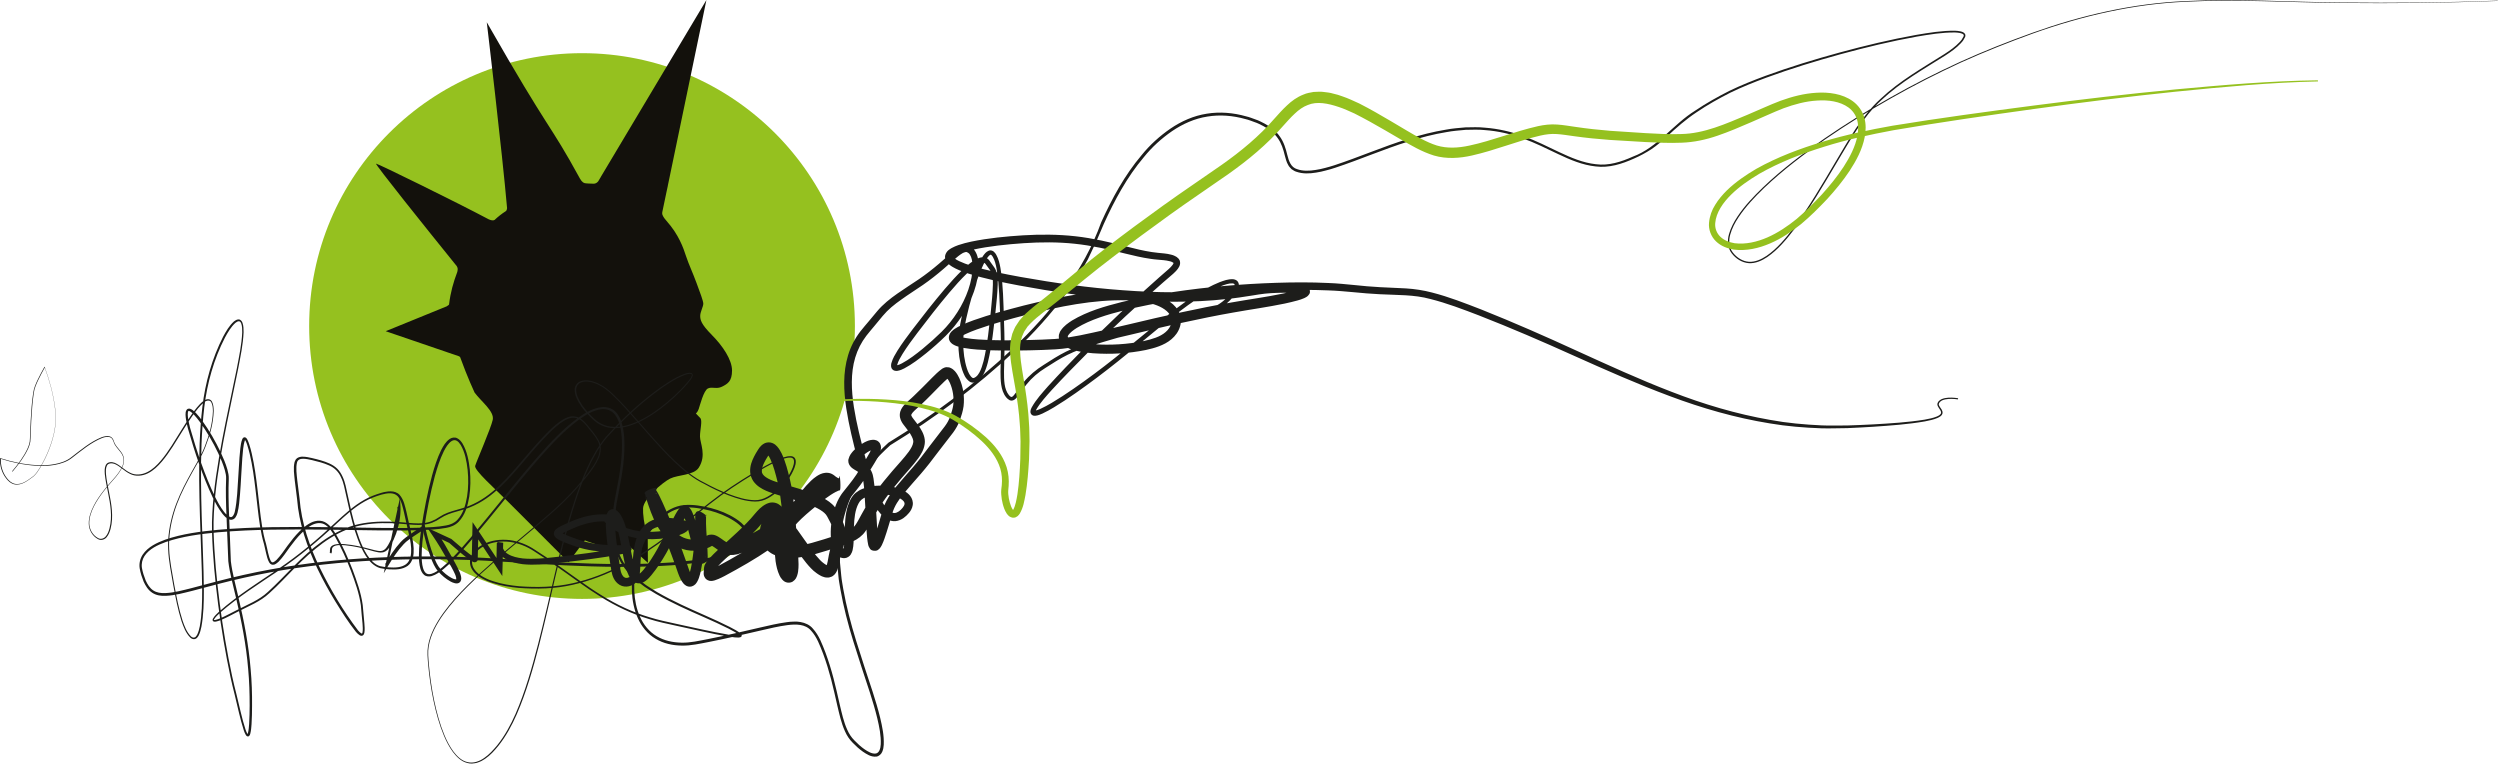 <svg width="528" height="162" viewBox="0 0 528 162" fill="none" xmlns="http://www.w3.org/2000/svg">
<path d="M180.556 68.86C180.556 100.69 154.756 126.49 122.926 126.49C91.096 126.49 65.296 100.69 65.296 68.86C65.296 37.03 91.096 11.23 122.926 11.23C154.756 11.23 180.556 37.03 180.556 68.86Z" fill="#95C11F"/>
<path d="M150.326 70.72C148.026 68.42 147.886 67.51 147.886 66.7C147.886 65.89 148.536 64.75 148.536 64.15C148.536 63.55 147.836 61.75 147.096 59.74C146.256 57.47 145.466 55.83 144.916 54.17C144.306 52.3 143.366 49.58 140.786 46.67C140.586 46.42 140.146 45.98 139.906 45.37C139.856 45.25 139.846 45.07 139.866 44.84L140.786 40.44C140.866 40.07 140.956 39.68 141.046 39.25H141.036L149.196 0L126.916 37.32C126.916 37.32 126.866 37.42 126.836 37.47L126.346 38.29C126.126 38.56 125.846 38.77 125.436 38.8C125.106 38.79 124.676 38.77 124.276 38.76C124.096 38.75 123.956 38.73 123.756 38.72C123.326 38.7 122.956 38.53 122.486 37.72C115.816 25.52 116.426 28.56 102.806 4.7C102.806 4.7 106.076 32.2 107.096 43.98C107.066 44.24 106.996 44.46 106.836 44.59C105.946 45.16 105.166 45.78 104.456 46.45C104.196 46.59 103.826 46.59 103.236 46.33C96.386 42.69 79.816 34.56 79.426 34.56C79.066 34.56 89.856 48.03 96.446 56.18C96.556 56.36 96.636 56.53 96.656 56.69C96.686 56.88 96.656 57.14 96.586 57.41C95.746 59.66 95.156 61.68 94.836 64.32C94.776 64.41 94.666 64.49 94.436 64.63C94.406 64.65 94.386 64.67 94.366 64.69L81.456 69.95L96.986 75.26C97.056 75.31 97.126 75.37 97.186 75.44C98.706 79.66 100.226 82.9 100.226 82.9C101.636 84.82 104.446 86.87 104.066 88.66C103.686 90.45 100.606 97.49 100.356 98.39C100.096 99.29 104.576 103.25 107.266 105.94C109.956 108.63 120.066 118.74 120.066 118.74L123.526 114.13C123.526 114.13 127.846 115.84 129.796 115.84C131.856 115.84 133.126 115.54 133.126 115.54L136.836 118.87L136.806 113.64C135.966 110.63 135.756 108.41 135.816 107.33C135.936 105.28 139.926 101.88 141.546 101.07C143.176 100.26 146.516 100.4 147.566 98.79C149.276 96.16 147.836 93.59 147.836 92.18C147.836 90.77 148.406 88.79 147.886 88.28C147.366 87.77 146.966 87.3 146.966 87.3C146.966 87.3 147.296 87.14 147.566 86.38C147.836 85.62 148.596 82.48 149.516 82.04C150.436 81.61 151.306 82.26 152.496 81.66C153.686 81.06 154.606 80.52 154.606 78.25C154.606 75.98 152.626 73.03 150.326 70.73" fill="#13110C"/>
<path d="M2.536 99.55C3.806 98.05 5.016 96.46 5.836 94.67C6.036 94.22 6.196 93.75 6.276 93.27C6.346 92.79 6.316 92.29 6.346 91.8L6.476 88.84C6.596 86.87 6.706 84.89 7.016 82.94C7.146 81.95 7.566 81.03 7.986 80.14C8.416 79.25 8.876 78.38 9.366 77.52L9.416 77.44L9.446 77.53C10.466 80.31 11.266 83.19 11.636 86.13C11.816 87.6 11.856 89.1 11.606 90.57C11.366 92.04 10.936 93.47 10.406 94.85C9.876 96.23 9.216 97.57 8.456 98.84C8.056 99.46 7.676 100.11 7.096 100.61C6.496 101.04 5.916 101.51 5.256 101.86C4.606 102.21 3.836 102.46 3.086 102.3C2.326 102.16 1.726 101.61 1.286 101.02C0.366 99.84 -0.094 98.32 0.016 96.82V96.75L0.096 96.77C2.546 97.55 5.086 98.09 7.656 98.23C8.936 98.31 10.236 98.27 11.496 98.03C12.746 97.8 14.006 97.4 15.016 96.6C17.056 95.05 19.046 93.32 21.476 92.34C22.076 92.14 22.786 91.94 23.416 92.27C23.706 92.46 23.916 92.75 24.006 93.07C24.116 93.38 24.216 93.66 24.396 93.93C24.736 94.47 25.206 94.92 25.576 95.45C25.966 95.97 26.236 96.62 26.196 97.29C26.176 97.96 25.906 98.58 25.586 99.14C25.266 99.71 24.876 100.23 24.466 100.73C23.626 101.72 22.746 102.65 21.966 103.68C21.176 104.69 20.446 105.76 19.856 106.9C19.286 108.04 18.836 109.28 18.856 110.55C18.876 111.81 19.596 113.05 20.706 113.64C21.256 113.97 21.946 113.76 22.336 113.28C22.746 112.81 22.966 112.19 23.126 111.58C23.776 109.08 23.306 106.47 22.796 103.96C22.546 102.7 22.266 101.43 22.136 100.14C22.096 99.5 22.046 98.81 22.356 98.19C22.426 98.04 22.576 97.91 22.706 97.8C22.866 97.73 23.026 97.63 23.196 97.63C23.536 97.56 23.876 97.63 24.196 97.74C25.436 98.26 26.296 99.29 27.446 99.83C28.576 100.44 29.956 100.28 31.086 99.72C32.226 99.16 33.166 98.24 33.986 97.27C34.816 96.29 35.546 95.23 36.246 94.15C37.636 91.98 38.926 89.74 40.416 87.62C41.176 86.58 41.916 85.5 42.976 84.68C43.256 84.51 43.556 84.31 43.926 84.31C44.286 84.29 44.656 84.54 44.786 84.86C45.096 85.48 45.116 86.15 45.136 86.8C45.056 89.41 44.336 91.94 43.396 94.35C42.456 96.78 41.006 98.94 39.816 101.22C38.596 103.49 37.496 105.83 36.766 108.29C36.036 110.75 35.616 113.32 35.726 115.88C35.816 118.44 36.386 120.98 36.806 123.52C37.286 126.05 37.756 128.59 38.546 131.04C38.956 132.24 39.426 133.49 40.296 134.37C40.506 134.59 40.796 134.71 41.036 134.65C41.296 134.6 41.476 134.33 41.626 134.08C41.906 133.53 42.066 132.91 42.196 132.28C42.656 129.76 42.696 127.17 42.696 124.6C42.686 122.02 42.586 119.45 42.496 116.87C42.316 111.71 42.106 106.55 42.066 101.39C42.026 96.23 42.146 91.05 42.746 85.91C43.356 80.77 44.776 75.71 47.136 71.08C47.756 69.94 48.406 68.8 49.406 67.89C49.676 67.69 49.976 67.46 50.386 67.46C50.846 67.46 51.106 67.88 51.216 68.19C51.446 68.85 51.446 69.52 51.446 70.17C51.336 72.79 50.786 75.31 50.306 77.85C49.296 82.91 48.166 87.95 47.216 93.02C46.276 98.09 45.446 103.19 45.176 108.33C45.016 110.9 45.126 113.47 45.286 116.04C45.446 118.61 45.666 121.18 45.956 123.74C46.526 128.86 47.296 133.97 48.256 139.03C48.736 141.56 49.276 144.08 49.926 146.58C50.556 149.08 51.056 151.63 51.846 154.06C51.956 154.36 52.066 154.66 52.206 154.9C52.236 154.97 52.276 154.99 52.316 155.05C52.346 155.06 52.316 155.04 52.256 155.07C52.256 155.06 52.356 154.91 52.376 154.77C52.526 154.19 52.566 153.53 52.616 152.9C52.696 151.62 52.716 150.33 52.726 149.05C52.726 146.47 52.656 143.9 52.416 141.34C51.996 136.21 51.006 131.14 49.816 126.13C49.246 123.61 48.516 121.14 48.216 118.52C48.126 115.91 48.026 113.36 47.906 110.78C47.796 108.2 47.686 105.62 47.706 103.03C47.706 102.38 47.726 101.73 47.756 101.09C47.786 100.49 47.646 99.87 47.476 99.27C47.126 98.05 46.626 96.87 46.086 95.71C44.986 93.4 43.696 91.16 42.196 89.09C41.816 88.58 41.426 88.08 40.996 87.62C40.786 87.39 40.556 87.17 40.316 87C40.086 86.82 39.796 86.74 39.786 86.82C39.686 86.92 39.646 87.27 39.656 87.56C39.656 87.86 39.706 88.18 39.746 88.49C39.846 89.11 39.986 89.74 40.146 90.36C41.556 95.29 43.176 100.23 45.376 104.85C45.946 105.99 46.556 107.13 47.326 108.12C47.706 108.59 48.176 109.09 48.656 109.2C49.096 109.31 49.426 108.72 49.576 108.14C50.116 105.69 50.156 103.06 50.336 100.51L50.576 96.64C50.626 95.99 50.686 95.35 50.756 94.7C50.846 94.05 50.896 93.42 51.176 92.73C51.256 92.63 51.236 92.55 51.406 92.44C51.506 92.31 51.826 92.35 51.916 92.44C52.146 92.61 52.196 92.77 52.286 92.93C52.436 93.24 52.546 93.56 52.646 93.87C52.846 94.49 53.026 95.12 53.166 95.76C53.456 97.03 53.696 98.3 53.886 99.58C54.276 102.14 54.536 104.71 54.836 107.27C55.136 109.84 55.436 112.37 56.186 114.85C56.516 116.08 56.666 117.45 57.196 118.49C57.356 118.72 57.496 118.82 57.706 118.75C57.936 118.65 58.176 118.47 58.396 118.26C58.826 117.82 59.226 117.32 59.606 116.81C61.096 114.73 62.596 112.54 64.736 110.95C65.286 110.58 65.866 110.22 66.546 110.07C67.216 109.9 67.966 109.94 68.596 110.26C69.856 110.93 70.526 112.16 71.186 113.25C72.476 115.51 73.516 117.89 74.456 120.3C75.356 122.73 76.246 125.17 76.606 127.78C76.706 129.09 76.836 130.34 76.956 131.64C76.996 132.29 77.076 132.93 76.956 133.64C76.906 133.81 76.876 134.03 76.626 134.21C76.326 134.37 76.076 134.22 75.926 134.14C75.616 133.93 75.386 133.69 75.166 133.44C73.536 131.38 72.176 129.21 70.806 127C69.456 124.79 68.206 122.52 67.086 120.19C64.846 115.54 63.136 110.52 62.736 105.35L62.256 101.51C62.146 100.22 61.896 98.94 62.216 97.57C62.276 97.4 62.366 97.23 62.446 97.07C62.586 96.94 62.696 96.76 62.876 96.69C63.046 96.6 63.216 96.52 63.396 96.5C63.576 96.46 63.746 96.44 63.916 96.45C64.606 96.45 65.246 96.6 65.876 96.74C67.136 97.04 68.406 97.35 69.606 97.9C70.206 98.18 70.786 98.54 71.266 99.03C71.746 99.52 72.096 100.1 72.366 100.7C72.936 101.91 73.126 103.22 73.416 104.46C73.956 106.98 74.496 109.5 75.266 111.95C75.646 113.18 76.086 114.38 76.626 115.54C77.176 116.68 77.816 117.81 78.736 118.66C79.196 119.08 79.716 119.42 80.296 119.58C80.876 119.72 81.546 119.78 82.166 119.83C83.416 119.91 84.766 119.88 85.746 119.17C86.726 118.43 86.886 117.05 86.836 115.82C86.776 114.55 86.486 113.3 86.186 112.05C85.876 110.79 85.626 109.52 85.336 108.27C85.036 107.04 84.786 105.71 83.996 104.8C83.146 103.91 81.726 104.15 80.546 104.47C79.326 104.83 78.126 105.28 77.016 105.91C74.786 107.16 72.886 108.93 70.996 110.67C67.236 114.21 63.246 117.53 58.966 120.43C54.686 123.31 50.296 126.06 46.436 129.45C45.986 129.88 45.476 130.34 45.206 130.83C45.186 130.88 45.176 130.95 45.176 130.95C45.176 130.94 45.156 130.93 45.206 130.95C45.316 130.95 45.466 130.95 45.616 130.9C45.916 130.83 46.206 130.71 46.506 130.59C47.676 130.1 48.806 129.45 49.966 128.88C52.256 127.69 54.706 126.77 56.586 125.01C60.376 121.56 63.656 117.47 67.896 114.44C69.996 112.93 72.316 111.66 74.816 110.93C77.336 110.24 79.956 110.1 82.546 110.17C83.846 110.21 85.136 110.33 86.416 110.44C87.696 110.54 88.986 110.64 90.216 110.35C90.836 110.23 91.416 109.97 91.976 109.69C92.506 109.37 93.056 109 93.636 108.69C94.816 108.09 96.096 107.79 97.326 107.43C99.806 106.76 102.066 105.47 104.036 103.82C106.026 102.19 107.746 100.26 109.416 98.31C111.086 96.34 112.756 94.37 114.516 92.48C115.406 91.55 116.306 90.6 117.296 89.77C118.296 88.96 119.376 88.12 120.736 87.93C121.416 87.88 122.106 88.06 122.666 88.44C122.946 88.63 123.186 88.85 123.436 89.07L124.086 89.81C124.876 90.82 125.776 91.77 126.406 92.94C127.066 94.11 126.986 95.61 126.426 96.79C125.916 98.01 125.136 99.06 124.366 100.1C122.766 102.14 121.046 104.07 119.196 105.89C117.346 107.7 115.386 109.38 113.416 111.05C109.476 114.39 105.456 117.63 101.656 121.11C99.756 122.86 97.906 124.65 96.196 126.58C94.496 128.51 92.906 130.56 91.756 132.86C91.196 134.01 90.756 135.22 90.546 136.48C90.326 137.74 90.476 139.03 90.576 140.31C90.806 142.88 91.176 145.43 91.696 147.95C92.236 150.47 92.896 152.97 93.896 155.34C94.396 156.52 94.986 157.67 95.746 158.7C96.506 159.7 97.466 160.67 98.706 160.95C99.936 161.27 101.236 160.82 102.266 160.08C103.326 159.36 104.186 158.39 105.006 157.41C106.616 155.4 107.846 153.12 108.886 150.77C110.936 146.04 112.346 141.06 113.636 136.07C114.916 131.07 116.046 126.04 117.226 121.01C118.416 115.99 119.646 110.97 121.236 106.05C122.036 103.59 122.916 101.16 123.996 98.81C125.076 96.46 126.346 94.18 128.026 92.2C131.496 88.37 135.296 84.83 139.506 81.82C140.566 81.07 141.656 80.37 142.796 79.76C143.366 79.46 143.956 79.18 144.576 78.96C144.886 78.85 145.206 78.76 145.546 78.74C145.716 78.73 145.896 78.74 146.086 78.83C146.286 78.95 146.316 79.2 146.286 79.38C146.076 80.07 145.586 80.51 145.196 81.03C144.776 81.52 144.336 82 143.886 82.46C142.986 83.39 142.036 84.27 141.046 85.1C139.066 86.76 136.926 88.26 134.546 89.32C133.356 89.83 132.106 90.26 130.806 90.38C129.516 90.51 128.156 90.38 126.966 89.79C125.746 89.24 124.856 88.24 123.966 87.31C123.096 86.35 122.306 85.3 121.776 84.09C121.496 83.5 121.366 82.83 121.376 82.15C121.436 81.47 121.886 80.81 122.526 80.56C123.156 80.29 123.856 80.28 124.496 80.4C124.826 80.44 125.146 80.53 125.456 80.64C125.776 80.72 126.076 80.86 126.366 81C127.556 81.56 128.596 82.38 129.516 83.28C130.466 84.16 131.346 85.11 132.226 86.06C133.966 87.97 135.636 89.93 137.356 91.86C139.076 93.78 140.806 95.7 142.676 97.46C144.546 99.21 146.546 100.89 148.856 101.99C150.506 102.89 152.216 103.71 153.966 104.37C155.716 105.03 157.546 105.6 159.406 105.64C161.276 105.69 162.926 104.52 164.276 103.28C165.616 101.98 166.756 100.43 167.436 98.71C167.596 98.28 167.716 97.83 167.696 97.4C167.696 96.94 167.396 96.65 166.946 96.64C166.066 96.61 165.156 97 164.306 97.36C162.586 98.11 160.956 99.07 159.336 100.03C156.106 101.98 152.946 104.05 149.986 106.39C144.046 111.02 138.286 116.03 131.536 119.55C128.186 121.31 124.616 122.69 120.906 123.52C117.196 124.37 113.356 124.44 109.576 124.17C107.686 123.99 105.796 123.7 103.986 123.1C103.076 122.82 102.196 122.41 101.376 121.91C100.576 121.38 99.816 120.68 99.446 119.74C99.086 118.79 99.266 117.69 99.826 116.87C100.376 116.05 101.166 115.43 102.026 114.98C103.746 114.08 105.746 113.85 107.646 114.07C109.556 114.32 111.386 115.05 112.966 116.11C114.566 117.13 116.136 118.18 117.686 119.27C120.796 121.43 123.796 123.73 127.006 125.7C130.196 127.69 133.626 129.32 137.236 130.38C139.026 130.95 140.876 131.32 142.726 131.73L148.266 132.94C150.116 133.33 151.956 133.73 153.816 134.03C154.276 134.1 154.746 134.17 155.206 134.21C155.436 134.23 155.666 134.24 155.886 134.23C155.996 134.23 156.106 134.21 156.176 134.19C156.216 134.18 156.216 134.16 156.196 134.19C156.186 134.25 156.196 134.24 156.176 134.21C155.966 133.94 155.506 133.67 155.126 133.44C154.726 133.21 154.306 132.99 153.886 132.77C150.526 131.07 147.006 129.68 143.586 128.05C141.876 127.24 140.186 126.38 138.536 125.43C137.706 124.97 136.926 124.42 136.126 123.91C135.376 123.32 134.566 122.8 133.896 122.12C130.946 119.65 129.316 115.76 129.306 111.95C129.216 110.04 129.446 108.14 129.706 106.26L130.746 100.69C131.056 98.83 131.286 96.96 131.346 95.09C131.406 93.22 131.346 91.32 130.836 89.54C130.566 88.67 130.176 87.81 129.526 87.2C128.876 86.59 127.986 86.34 127.096 86.42C125.286 86.61 123.636 87.64 122.136 88.73C119.126 90.97 116.546 93.75 114.056 96.57C109.076 102.24 104.476 108.24 99.586 114.02C98.356 115.46 97.106 116.88 95.776 118.24C95.106 118.92 94.416 119.57 93.676 120.18C92.926 120.77 92.146 121.37 91.156 121.67C90.676 121.81 90.036 121.8 89.586 121.43C89.146 121.07 88.936 120.57 88.786 120.1C88.516 119.14 88.476 118.17 88.476 117.22C88.496 115.31 88.726 113.42 88.986 111.54C89.566 107.79 90.266 104.07 91.256 100.41C91.766 98.58 92.336 96.76 93.186 95.03C93.636 94.19 94.106 93.31 94.986 92.7C95.416 92.4 96.086 92.28 96.586 92.57C97.086 92.82 97.406 93.25 97.676 93.66C98.686 95.38 99.006 97.3 99.226 99.19C99.416 101.09 99.396 103.01 99.106 104.91C98.786 106.78 98.266 108.74 96.866 110.2C96.166 110.93 95.156 111.34 94.216 111.49C93.266 111.67 92.316 111.77 91.376 111.84C87.586 112.1 83.806 112.04 80.026 112.02L68.696 111.86C61.146 111.79 53.586 111.76 46.066 112.42C42.326 112.78 38.556 113.26 35.016 114.47C33.296 115.1 31.506 115.93 30.516 117.43C30.036 118.17 29.836 119.07 29.976 119.95C30.126 120.82 30.426 121.75 30.766 122.59C31.146 123.42 31.626 124.21 32.356 124.69C33.076 125.18 34.006 125.3 34.916 125.26C36.756 125.19 38.586 124.67 40.416 124.22C44.066 123.25 47.716 122.25 51.416 121.43C58.806 119.77 66.316 118.7 73.866 118.12C81.416 117.55 88.986 117.41 96.546 117.61C104.116 117.77 111.646 118.47 119.186 118.81C126.726 119.16 134.286 119.31 141.806 118.79C145.546 118.48 149.336 118.11 152.906 117C153.356 116.87 153.796 116.72 154.216 116.53C154.646 116.36 155.076 116.18 155.466 115.94C156.286 115.53 157.006 114.92 157.386 114.18C157.776 113.42 157.546 112.53 157.026 111.82C156.516 111.1 155.796 110.5 155.016 110.01C153.466 109 151.706 108.31 149.916 107.83C148.126 107.38 146.226 107.06 144.416 107.21C142.596 107.4 140.936 108.36 139.586 109.6C138.226 110.85 137.156 112.4 136.316 114.06C134.656 117.39 133.816 121.16 133.966 124.87C134.056 126.72 134.406 128.58 135.166 130.26C135.906 131.94 137.106 133.43 138.686 134.36C140.256 135.31 142.106 135.7 143.956 135.73C145.816 135.77 147.646 135.33 149.496 134.98C153.196 134.25 156.876 133.39 160.556 132.53C162.396 132.1 164.246 131.67 166.136 131.41C166.616 131.35 167.086 131.28 167.576 131.29C167.816 131.29 168.066 131.27 168.306 131.28L169.046 131.37C170.016 131.53 171.016 131.97 171.656 132.74C173.016 134.22 173.646 136.07 174.336 137.82C174.996 139.6 175.556 141.42 176.036 143.25C176.516 145.08 176.926 146.93 177.346 148.77C177.786 150.6 178.176 152.46 178.946 154.14C179.326 154.99 179.796 155.73 180.466 156.39C181.106 157.06 181.796 157.69 182.546 158.22C183.276 158.72 184.146 159.24 184.926 159.15C185.696 159.06 185.976 158.07 186.016 157.19C186.096 155.37 185.706 153.5 185.276 151.68C184.836 149.85 184.286 148.05 183.716 146.26C182.546 142.67 181.336 139.09 180.226 135.47C179.106 131.86 178.146 128.18 177.486 124.44C177.346 123.5 177.136 122.57 177.066 121.62L176.796 118.78L176.756 115.92C176.736 114.97 176.886 114.02 176.946 113.07C177.346 109.28 178.496 105.56 180.336 102.22C182.216 98.87 184.846 96.06 187.646 93.49H187.666L187.696 93.46C197.056 87.75 205.906 81.13 213.896 73.62C221.846 66.1 228.846 57.35 232.576 46.94C234.856 41.93 237.506 37.02 241.096 32.78C242.836 30.62 244.916 28.74 247.206 27.16C249.496 25.6 252.116 24.43 254.886 24.01C257.646 23.56 260.496 23.81 263.166 24.57C263.846 24.72 264.496 24.99 265.146 25.22C265.816 25.43 266.426 25.77 267.056 26.09C268.276 26.76 269.466 27.61 270.276 28.8C271.126 29.96 271.546 31.35 271.866 32.68C272.186 33.98 272.636 35.35 273.936 35.72C275.156 36.16 276.556 36.11 277.866 35.89C278.536 35.8 279.196 35.64 279.856 35.47C280.516 35.32 281.166 35.1 281.826 34.9C287.026 33.2 292.086 30.97 297.356 29.35C299.986 28.51 302.666 27.83 305.396 27.38C306.756 27.12 308.136 27.02 309.516 26.9C310.896 26.88 312.286 26.81 313.666 26.97C316.426 27.18 319.156 27.81 321.756 28.76C324.366 29.7 326.826 30.95 329.306 32.13C331.776 33.29 334.326 34.39 337.026 34.68C339.746 35.05 342.406 34.18 344.886 33.07C350.106 31.13 353.336 26.26 358.066 23.34C360.356 21.79 362.766 20.45 365.226 19.2C367.716 17.99 370.276 16.98 372.856 16.02C378.026 14.13 383.296 12.52 388.606 11.07C393.916 9.63 399.276 8.34 404.696 7.37C407.406 6.92 410.136 6.45 412.926 6.49C413.276 6.51 413.626 6.53 413.976 6.61C414.316 6.69 414.706 6.76 414.996 7.14C415.126 7.35 415.106 7.61 415.036 7.8L414.776 8.27C414.616 8.6 414.376 8.86 414.136 9.12C413.176 10.15 412.026 10.95 410.876 11.7C406.226 14.64 401.406 17.34 397.396 21.11C393.306 24.81 390.696 29.75 387.866 34.44C385.056 39.17 382.296 43.94 378.996 48.36C377.316 50.54 375.546 52.71 373.246 54.29C372.106 55.05 370.756 55.68 369.316 55.58C367.886 55.46 366.606 54.63 365.756 53.52C364.866 52.38 364.776 50.81 365.156 49.48C365.536 48.13 366.186 46.89 366.956 45.74C368.486 43.43 370.416 41.43 372.396 39.52C376.386 35.72 380.806 32.4 385.316 29.26C389.856 26.14 394.536 23.24 399.326 20.54C404.116 17.83 409.026 15.33 414.026 13.04C419.036 10.77 424.156 8.75 429.336 6.89C439.696 3.19 450.536 0.7 461.546 0.23C472.546 -0.33 483.546 0.44 494.536 0.52C505.536 0.65 516.536 0.55 527.526 0.14V0.2C516.536 0.62 505.536 0.74 494.536 0.62C483.536 0.55 472.546 -0.21 461.556 0.37C450.556 0.86 439.736 3.36 429.396 7.06C424.226 8.93 419.116 10.95 414.106 13.22C409.116 15.52 404.216 18.02 399.436 20.73C394.646 23.43 389.976 26.34 385.456 29.45C380.956 32.59 376.546 35.91 372.576 39.7C370.606 41.6 368.696 43.6 367.186 45.88C366.426 47.01 365.786 48.24 365.426 49.54C365.056 50.83 365.146 52.29 365.986 53.35C366.796 54.4 368.016 55.19 369.346 55.29C370.686 55.38 371.986 54.78 373.096 54.04C375.346 52.5 377.116 50.34 378.776 48.17C382.056 43.77 384.816 39 387.616 34.27C390.436 29.59 393.056 24.6 397.186 20.86C401.216 17.05 406.076 14.33 410.696 11.4C411.846 10.66 412.966 9.86 413.886 8.88C414.106 8.63 414.336 8.39 414.476 8.09L414.716 7.67C414.756 7.54 414.766 7.43 414.716 7.33C414.376 6.95 413.576 6.9 412.936 6.86C410.216 6.82 407.486 7.29 404.786 7.74C399.386 8.71 394.036 10.01 388.736 11.45C383.436 12.91 378.176 14.52 373.026 16.41C370.456 17.36 367.896 18.38 365.436 19.58C362.996 20.82 360.596 22.16 358.336 23.7C356.046 25.21 353.996 27.02 351.986 28.9C350.976 29.83 349.916 30.74 348.756 31.52C347.586 32.28 346.366 32.94 345.096 33.49C342.606 34.61 339.816 35.52 337.006 35.15C334.206 34.86 331.616 33.74 329.136 32.57C326.646 31.39 324.196 30.15 321.626 29.23C319.056 28.29 316.376 27.68 313.656 27.48C312.296 27.33 310.936 27.4 309.566 27.42C308.206 27.55 306.846 27.64 305.496 27.9C302.796 28.34 300.136 29.03 297.526 29.86C292.286 31.48 287.246 33.7 281.996 35.43C281.336 35.63 280.686 35.86 280.006 36.01C279.336 36.19 278.656 36.35 277.966 36.45C276.596 36.68 275.136 36.75 273.756 36.26C273.396 36.18 273.106 35.9 272.776 35.73C272.536 35.45 272.226 35.2 272.076 34.86C271.686 34.22 271.546 33.52 271.356 32.86C271.036 31.53 270.636 30.24 269.846 29.16C269.096 28.06 267.976 27.26 266.806 26.62C266.206 26.32 265.616 25.99 264.966 25.79C264.326 25.56 263.706 25.3 263.036 25.15C260.426 24.41 257.666 24.18 254.996 24.62C252.316 25.03 249.786 26.17 247.546 27.69C245.316 29.23 243.276 31.08 241.566 33.21C238.036 37.38 235.406 42.26 233.146 47.24L231.526 51.02L229.756 54.78C228.406 57.19 227.006 59.58 225.326 61.78C222.056 66.23 218.356 70.35 214.326 74.12C206.286 81.67 197.426 88.29 188.006 94.04L188.046 94.01C185.286 96.54 182.706 99.31 180.866 102.58C179.056 105.86 177.936 109.48 177.546 113.2C177.486 114.13 177.346 115.06 177.366 116L177.406 118.81L177.676 121.61C177.756 122.55 177.956 123.47 178.096 124.4C178.756 128.1 179.706 131.75 180.826 135.36C181.936 138.97 183.136 142.54 184.316 146.14C184.896 147.94 185.446 149.76 185.896 151.61C186.326 153.46 186.736 155.33 186.646 157.3C186.626 157.79 186.536 158.29 186.326 158.78C186.126 159.27 185.636 159.74 185.056 159.8C183.906 159.89 183.046 159.28 182.256 158.76C181.466 158.2 180.746 157.55 180.086 156.86C179.406 156.19 178.836 155.32 178.456 154.44C177.656 152.67 177.266 150.8 176.826 148.96C176.406 147.12 176.006 145.27 175.526 143.45C175.046 141.63 174.496 139.83 173.846 138.07C173.166 136.34 172.516 134.5 171.296 133.19C170.096 131.78 168.076 131.79 166.266 132.03C164.416 132.28 162.576 132.71 160.746 133.14C157.066 134 153.386 134.86 149.676 135.59C147.826 135.94 145.946 136.39 144.016 136.35C142.096 136.33 140.126 135.92 138.456 134.9C136.766 133.91 135.486 132.31 134.706 130.54C133.916 128.77 133.546 126.85 133.456 124.94C133.306 121.11 134.156 117.26 135.866 113.84C136.736 112.14 137.836 110.53 139.266 109.21C140.676 107.91 142.456 106.88 144.426 106.67C146.386 106.51 148.276 106.84 150.136 107.3C151.986 107.79 153.786 108.5 155.406 109.56C156.216 110.08 156.986 110.71 157.566 111.52C158.166 112.3 158.476 113.49 157.976 114.45C157.506 115.38 156.676 116.03 155.816 116.47C155.396 116.73 154.956 116.91 154.506 117.09C154.066 117.29 153.606 117.44 153.156 117.57C149.496 118.71 145.696 119.08 141.926 119.39C134.366 119.91 126.786 119.75 119.236 119.4C111.676 119.05 104.156 118.36 96.606 118.19C89.056 117.99 81.506 118.13 73.986 118.7C66.466 119.28 58.976 120.34 51.616 122C47.936 122.81 44.296 123.81 40.636 124.78C38.796 125.23 36.966 125.76 35.016 125.84C34.056 125.89 32.996 125.76 32.136 125.18C31.266 124.61 30.746 123.72 30.336 122.84C29.976 121.93 29.676 121.05 29.506 120.06C29.336 119.07 29.576 118.01 30.126 117.16C31.266 115.46 33.146 114.63 34.906 113.97C38.536 112.72 42.326 112.25 46.086 111.89C53.636 111.23 61.216 111.26 68.766 111.33L80.096 111.49C83.866 111.52 87.656 111.57 91.406 111.32C92.346 111.25 93.276 111.16 94.186 110.98C95.106 110.82 95.926 110.49 96.556 109.84C97.806 108.54 98.346 106.66 98.646 104.85C98.936 103.01 98.946 101.13 98.766 99.27C98.556 97.43 98.216 95.53 97.296 93.97C97.056 93.6 96.776 93.24 96.426 93.07C96.076 92.89 95.696 92.94 95.346 93.18C94.646 93.65 94.156 94.49 93.736 95.3C92.916 96.96 92.346 98.77 91.836 100.58C90.856 104.21 90.146 107.93 89.566 111.65C89.296 113.51 89.066 115.39 89.056 117.25C89.056 118.18 89.096 119.12 89.346 119.98C89.476 120.4 89.666 120.81 89.966 121.05C90.266 121.29 90.686 121.31 91.096 121.2C91.926 120.96 92.706 120.39 93.416 119.81C94.136 119.22 94.816 118.57 95.476 117.9C96.796 116.56 98.046 115.15 99.266 113.71C104.146 107.96 108.756 101.95 113.756 96.27C116.256 93.44 118.856 90.64 121.926 88.37C123.456 87.27 125.136 86.19 127.126 85.98C128.106 85.88 129.176 86.18 129.916 86.88C130.656 87.58 131.066 88.51 131.346 89.43C131.866 91.3 131.936 93.23 131.866 95.12C131.796 97.02 131.566 98.91 131.256 100.78L130.216 106.35C129.966 108.21 129.726 110.08 129.816 111.95C129.826 115.69 131.376 119.39 134.256 121.81C134.906 122.48 135.706 122.98 136.436 123.57C137.226 124.07 137.996 124.61 138.816 125.07C140.446 126.01 142.126 126.87 143.826 127.67C147.226 129.3 150.746 130.7 154.126 132.41C154.546 132.63 154.966 132.85 155.386 133.09C155.796 133.36 156.206 133.53 156.586 134.01C156.626 134.09 156.696 134.2 156.626 134.37C156.556 134.51 156.446 134.56 156.366 134.58C156.206 134.63 156.086 134.64 155.956 134.65C155.706 134.65 155.466 134.65 155.226 134.62C154.746 134.58 154.276 134.51 153.806 134.44C151.936 134.13 150.086 133.74 148.236 133.34L142.696 132.13C140.856 131.72 138.986 131.35 137.176 130.77C133.536 129.7 130.066 128.05 126.856 126.04C123.626 124.04 120.626 121.74 117.526 119.59C115.986 118.5 114.416 117.45 112.826 116.44C111.266 115.4 109.506 114.7 107.656 114.45C105.816 114.24 103.896 114.45 102.256 115.32C101.446 115.74 100.696 116.33 100.196 117.08C99.696 117.83 99.546 118.78 99.856 119.62C100.186 120.45 100.876 121.11 101.646 121.61C102.436 122.09 103.286 122.49 104.176 122.76C105.956 123.35 107.816 123.64 109.686 123.82C113.426 124.09 117.226 124.02 120.906 123.19C124.576 122.38 128.116 121.01 131.446 119.26C138.156 115.77 143.896 110.78 149.856 106.15C152.826 103.81 156.006 101.73 159.246 99.78C160.866 98.81 162.506 97.86 164.256 97.09C165.126 96.73 166.016 96.31 167.036 96.34C167.286 96.34 167.566 96.44 167.776 96.64C167.966 96.85 168.056 97.13 168.066 97.38C168.096 97.89 167.956 98.37 167.786 98.82C167.076 100.61 165.916 102.17 164.546 103.5C163.856 104.16 163.086 104.74 162.246 105.2C161.416 105.68 160.436 105.95 159.476 105.93C157.546 105.89 155.706 105.3 153.936 104.64C152.156 103.96 150.446 103.15 148.786 102.23H148.796C146.426 101.11 144.426 99.42 142.536 97.65C140.656 95.87 138.916 93.95 137.206 92.03C135.496 90.1 133.816 88.13 132.086 86.23C131.216 85.28 130.336 84.34 129.396 83.46C128.476 82.56 127.466 81.76 126.316 81.22C126.026 81.09 125.736 80.95 125.426 80.87C125.126 80.77 124.826 80.68 124.506 80.64C123.886 80.52 123.236 80.54 122.686 80.78C122.116 81.01 121.746 81.55 121.686 82.16C121.676 82.77 121.786 83.4 122.066 83.98C122.576 85.14 123.356 86.18 124.206 87.13C125.086 88.06 125.966 89.03 127.126 89.55C129.456 90.68 132.206 90.1 134.506 89.08C136.856 88.04 138.986 86.55 140.946 84.9C141.926 84.07 142.876 83.2 143.776 82.28C144.226 81.82 144.656 81.35 145.076 80.86C145.466 80.37 145.956 79.87 146.126 79.32C146.146 79.18 146.126 79.07 146.036 79.01C145.926 78.96 145.786 78.94 145.626 78.95C145.326 78.97 145.016 79.05 144.716 79.16C144.116 79.37 143.536 79.64 142.966 79.94C141.836 80.54 140.746 81.24 139.696 81.98C135.506 84.97 131.706 88.51 128.246 92.32C126.586 94.28 125.316 96.55 124.246 98.88C123.176 101.22 122.286 103.65 121.496 106.1C119.906 111.01 118.676 116.02 117.476 121.04C116.286 126.06 115.166 131.1 113.896 136.1C112.616 141.1 111.206 146.09 109.146 150.84C108.106 153.2 106.866 155.5 105.246 157.53C104.426 158.53 103.556 159.51 102.466 160.25C102.196 160.44 101.906 160.58 101.626 160.75C101.336 160.89 101.016 161 100.706 161.11C100.066 161.25 99.386 161.35 98.736 161.15C97.416 160.85 96.436 159.84 95.656 158.82C94.876 157.77 94.286 156.61 93.776 155.42C92.766 153.03 92.096 150.52 91.556 147.99C91.026 145.46 90.656 142.9 90.426 140.32C90.326 139.04 90.176 137.73 90.396 136.43C90.606 135.14 91.056 133.91 91.626 132.74C92.796 130.41 94.386 128.34 96.096 126.41C97.806 124.47 99.666 122.67 101.566 120.92C105.376 117.42 109.386 114.18 113.326 110.84C115.286 109.17 117.246 107.48 119.086 105.68C120.916 103.88 122.636 101.94 124.216 99.92C124.976 98.89 125.746 97.85 126.236 96.67C126.776 95.52 126.826 94.17 126.216 93.06C125.616 91.95 124.726 91 123.926 89.98L123.296 89.27C123.066 89.06 122.826 88.85 122.576 88.68C122.056 88.33 121.446 88.18 120.836 88.22C119.606 88.4 118.536 89.2 117.556 90C116.576 90.82 115.686 91.76 114.796 92.69C113.036 94.57 111.376 96.55 109.706 98.51C108.036 100.47 106.296 102.42 104.296 104.07C102.316 105.74 99.996 107.07 97.476 107.74C96.236 108.1 94.976 108.4 93.846 108.98C93.286 109.27 92.766 109.63 92.196 109.97C91.606 110.27 90.996 110.54 90.346 110.67C89.046 110.97 87.726 110.87 86.446 110.77C85.156 110.66 83.876 110.54 82.596 110.5C80.036 110.43 77.436 110.57 74.976 111.25C72.516 111.96 70.236 113.21 68.166 114.71C66.096 116.23 64.196 117.97 62.386 119.8C60.566 121.62 58.836 123.54 56.896 125.27C54.976 127.08 52.476 128.02 50.206 129.2C49.056 129.77 47.936 130.42 46.726 130.92C46.426 131.04 46.116 131.16 45.786 131.24C45.626 131.28 45.446 131.32 45.236 131.3C45.126 131.29 44.946 131.2 44.906 131.02C44.876 130.86 44.926 130.77 44.966 130.67C45.326 130.03 45.816 129.63 46.286 129.17C50.196 125.74 54.586 122.99 58.856 120.11C63.126 117.22 67.086 113.91 70.836 110.38C72.736 108.64 74.646 106.85 76.936 105.56C78.076 104.91 79.306 104.45 80.556 104.08C80.876 103.99 81.186 103.9 81.516 103.86C81.836 103.79 82.176 103.77 82.516 103.77C83.186 103.77 83.916 103.99 84.406 104.52C85.326 105.6 85.536 106.94 85.856 108.18C86.146 109.44 86.396 110.71 86.706 111.95C87.006 113.21 87.306 114.48 87.366 115.8C87.376 116.46 87.386 117.13 87.196 117.78C87.026 118.43 86.686 119.08 86.116 119.5C84.956 120.32 83.536 120.32 82.246 120.25C81.586 120.2 80.966 120.15 80.286 119.99C79.626 119.8 79.036 119.42 78.546 118.97C77.556 118.06 76.906 116.89 76.336 115.72C75.786 114.54 75.336 113.32 74.946 112.08C74.176 109.6 73.626 107.07 73.086 104.55C72.796 103.29 72.606 102.01 72.056 100.88C71.566 99.71 70.676 98.8 69.516 98.3C68.366 97.78 67.116 97.47 65.866 97.17C65.246 97.04 64.616 96.89 64.006 96.89C63.396 96.88 62.866 97.1 62.726 97.69C62.446 98.85 62.666 100.19 62.786 101.45L63.266 105.29C63.666 110.44 65.346 115.36 67.586 119.99C69.836 124.6 72.526 129.06 75.606 133.13C75.806 133.37 76.036 133.59 76.256 133.74C76.366 133.81 76.466 133.82 76.456 133.81C76.476 133.81 76.546 133.68 76.566 133.55C76.666 132.98 76.606 132.32 76.566 131.69C76.446 130.42 76.306 129.11 76.216 127.84C75.866 125.33 74.986 122.88 74.086 120.48C73.156 118.09 72.116 115.72 70.846 113.5C70.196 112.41 69.526 111.26 68.466 110.71C67.376 110.17 66.096 110.63 65.106 111.36C63.076 112.87 61.586 115.01 60.096 117.11C59.716 117.64 59.296 118.15 58.836 118.63C58.576 118.86 58.316 119.09 57.946 119.24C57.726 119.28 57.506 119.32 57.286 119.19C57.076 119.1 56.956 118.92 56.846 118.77C56.486 118.13 56.366 117.49 56.206 116.86L55.776 114.98C55.036 112.51 54.716 109.89 54.416 107.34C54.116 104.78 53.856 102.21 53.466 99.67C53.276 98.4 53.036 97.14 52.746 95.89C52.596 95.27 52.426 94.65 52.236 94.05C52.146 93.75 52.036 93.45 51.906 93.19C51.846 93.07 51.756 92.92 51.716 92.9C51.686 92.9 51.806 92.9 51.786 92.9C51.796 92.86 51.746 92.97 51.726 92.99C51.346 94.08 51.296 95.45 51.176 96.71L50.936 100.57C50.866 101.86 50.796 103.15 50.686 104.44C50.566 105.73 50.496 107.02 50.156 108.32C50.066 108.65 49.936 108.98 49.716 109.29C49.516 109.6 49.046 109.86 48.616 109.77C47.816 109.56 47.396 108.99 46.966 108.49C46.146 107.44 45.536 106.29 44.956 105.12C42.726 100.42 41.126 95.5 39.696 90.52C39.536 89.89 39.386 89.25 39.286 88.6C39.236 88.27 39.196 87.94 39.186 87.6C39.206 87.26 39.146 86.9 39.466 86.49C39.656 86.27 40.006 86.27 40.186 86.34C40.386 86.41 40.536 86.51 40.686 86.61C40.976 86.82 41.206 87.05 41.436 87.29C41.886 87.77 42.296 88.29 42.676 88.81C44.206 90.92 45.496 93.18 46.606 95.52C47.156 96.7 47.666 97.9 48.026 99.16C48.196 99.79 48.346 100.45 48.316 101.15C48.286 101.79 48.266 102.43 48.266 103.07C48.246 105.64 48.346 108.22 48.456 110.79C48.576 113.36 48.676 115.97 48.756 118.52C49.046 121.04 49.776 123.54 50.336 126.06C51.526 131.08 52.516 136.18 52.936 141.34C53.176 143.92 53.256 146.51 53.236 149.09C53.236 150.38 53.206 151.68 53.126 152.97C53.076 153.62 53.036 154.26 52.866 154.93C52.806 155.1 52.796 155.27 52.566 155.48C52.356 155.6 52.166 155.51 52.066 155.41C52.006 155.33 51.916 155.25 51.886 155.17C51.696 154.86 51.596 154.55 51.486 154.24C50.686 151.75 50.186 149.22 49.566 146.72C48.916 144.22 48.386 141.68 47.906 139.15C46.946 134.07 46.176 128.96 45.616 123.83C45.326 121.26 45.106 118.69 44.946 116.11C44.796 113.53 44.676 110.94 44.846 108.35C45.116 103.18 45.966 98.06 46.906 92.99C47.866 87.91 48.996 82.88 50.016 77.82C50.496 75.29 51.046 72.75 51.156 70.2C51.156 69.57 51.156 68.92 50.956 68.35C50.856 68.07 50.686 67.84 50.446 67.85C50.206 67.85 49.936 68.01 49.706 68.2C48.786 69.03 48.126 70.17 47.516 71.29C45.166 75.86 43.756 80.89 43.146 85.99C42.546 91.11 42.426 96.27 42.456 101.43C42.486 106.59 42.686 111.74 42.866 116.9C42.956 119.48 43.046 122.06 43.056 124.64C43.056 127.22 43.006 129.82 42.536 132.38C42.406 133.02 42.246 133.66 41.936 134.26C41.756 134.54 41.556 134.87 41.166 134.97C40.786 135.07 40.396 134.87 40.166 134.63C39.206 133.66 38.766 132.39 38.336 131.18C37.546 128.71 37.076 126.16 36.596 123.62C36.176 121.08 35.606 118.55 35.516 115.94C35.406 113.34 35.836 110.75 36.576 108.27C37.326 105.79 38.436 103.43 39.656 101.16C40.856 98.87 42.296 96.71 43.236 94.32C44.166 91.94 44.886 89.42 44.966 86.86C44.956 86.23 44.926 85.57 44.646 85.03C44.396 84.41 43.636 84.54 43.166 84.92C42.166 85.69 41.406 86.76 40.656 87.8C39.176 89.91 37.886 92.14 36.486 94.32C35.776 95.4 35.046 96.47 34.206 97.46C33.366 98.44 32.416 99.38 31.236 99.96C30.076 100.54 28.606 100.7 27.416 100.06C26.226 99.49 25.346 98.45 24.186 97.97C23.636 97.78 22.856 97.78 22.586 98.33C22.316 98.87 22.346 99.54 22.386 100.17C22.506 101.44 22.786 102.71 23.036 103.97C23.546 106.48 24.016 109.12 23.356 111.68C23.186 112.31 22.956 112.94 22.526 113.45C22.116 113.98 21.286 114.22 20.686 113.85C19.506 113.22 18.766 111.92 18.746 110.6C18.716 109.28 19.186 108.02 19.766 106.86C20.356 105.7 21.096 104.63 21.896 103.61C22.676 102.58 23.576 101.64 24.406 100.66C24.816 100.17 25.206 99.65 25.516 99.1C25.836 98.55 26.086 97.95 26.106 97.32C26.146 96.69 25.896 96.08 25.516 95.57C25.146 95.05 24.676 94.6 24.326 94.04C23.936 93.49 23.946 92.74 23.396 92.42C22.846 92.13 22.166 92.29 21.586 92.5C19.196 93.46 17.206 95.17 15.166 96.73C14.136 97.54 12.846 97.94 11.586 98.18C10.306 98.42 9.006 98.45 7.716 98.37C5.126 98.22 2.586 97.68 0.116 96.89L0.196 96.84C0.086 98.29 0.536 99.8 1.436 100.95C1.876 101.53 2.446 102.05 3.166 102.19C3.876 102.34 4.626 102.11 5.256 101.77C5.906 101.43 6.486 100.96 7.086 100.53C7.626 100.06 8.016 99.4 8.416 98.79C9.176 97.53 9.836 96.19 10.366 94.81C10.896 93.43 11.336 92.01 11.566 90.55C11.816 89.09 11.776 87.6 11.596 86.14C11.236 83.2 10.436 80.33 9.416 77.56H9.496C9.006 78.42 8.546 79.29 8.116 80.18C7.696 81.07 7.276 81.97 7.146 82.96C6.846 84.91 6.726 86.88 6.606 88.85L6.476 91.81C6.446 92.3 6.476 92.79 6.406 93.29C6.326 93.78 6.166 94.26 5.966 94.71C5.136 96.51 3.916 98.1 2.646 99.61L2.596 99.57L2.536 99.55Z" fill="#1D1D1B"/>
<path d="M69.616 116.8C69.786 116.59 69.536 115.89 69.916 115.46C70.296 115.04 70.836 114.97 71.316 114.91C72.296 114.84 73.256 114.95 74.216 115.09C75.166 115.24 76.116 115.42 77.046 115.66C77.976 115.88 78.906 116.19 79.816 116.34C80.266 116.41 80.726 116.4 81.076 116.16C81.446 115.94 81.716 115.55 81.946 115.16C82.416 114.35 82.796 113.48 83.106 112.59C83.716 110.81 84.036 108.89 83.926 107.04L84.406 107.07L81.896 119.4L81.316 119.18C82.276 117.53 83.296 115.93 84.606 114.5C85.266 113.76 86.096 113.23 86.856 112.68C87.636 112.14 88.426 111.62 89.246 111.12L89.686 110.86L89.806 111.37C90.286 113.44 90.836 115.52 91.586 117.5C91.976 118.49 92.366 119.45 93.046 120.19C93.716 120.95 94.546 121.63 95.416 122.09C95.636 122.2 95.856 122.3 96.066 122.34C96.286 122.4 96.396 122.34 96.346 122.36C96.346 122.37 96.386 122.15 96.326 121.94C96.286 121.72 96.186 121.49 96.096 121.26C95.686 120.34 95.126 119.39 94.626 118.46C93.586 116.6 92.486 114.75 91.296 113.01L90.246 111.48L91.926 112.26L95.256 113.8L95.326 113.83L95.386 113.88C96.176 114.57 96.976 115.25 97.776 115.91L98.996 116.88C99.386 117.18 99.856 117.53 100.176 117.68C100.116 117.68 100.126 117.61 99.826 117.77C99.736 117.85 99.666 117.93 99.636 118.06C99.616 118.23 99.636 118.11 99.636 118.12V118.02L99.666 116.84L99.696 115.26L99.806 110.27L105.916 119.44L104.816 119.76L104.926 114.65L106.136 114.82C105.986 115.62 106.456 116.58 107.346 117.05C108.206 117.57 109.316 117.8 110.406 117.94C112.646 118.15 114.926 117.92 117.246 117.66C121.866 117.14 126.516 116.59 131.026 115.68C131.306 115.62 131.586 115.56 131.846 115.49C131.966 115.46 132.116 115.41 132.166 115.39C132.206 115.38 132.166 115.39 132.126 115.42C132.156 115.4 131.996 115.51 131.956 115.62C131.896 115.76 131.866 115.78 131.876 116.05C131.886 116.17 131.956 116.31 132.036 116.4C132.126 116.5 132.236 116.55 132.206 116.53L132.236 116.55C132.236 116.55 132.326 116.59 132.346 116.59H132.266C131.796 116.57 131.146 116.61 130.576 116.61C129.396 116.63 128.196 116.61 127.006 116.5C125.816 116.4 124.626 116.23 123.446 115.95C122.266 115.68 121.116 115.27 120.026 114.86C119.476 114.66 118.916 114.43 118.346 114.17C118.056 114.02 117.766 113.89 117.416 113.59C117.316 113.49 117.236 113.41 117.146 113.28C117.056 113.09 116.956 112.89 116.976 112.67C117.016 112.14 117.266 111.95 117.426 111.77C118.076 111.25 118.596 111.06 119.146 110.79L120.766 110.07C123.016 109.14 125.356 108.51 127.956 108.64L128.266 108.66L128.516 108.98C128.946 109.53 129.636 110.13 130.336 110.56C131.046 111.01 131.816 111.37 132.626 111.64C134.256 112.17 135.986 112.38 137.736 112.32C139.476 112.26 141.266 112.03 142.866 111.49C143.246 111.36 143.646 111.18 143.846 111.02C143.876 110.99 143.916 110.95 143.876 111.01C143.846 111.03 143.786 111.31 143.876 111.46C144.026 111.69 143.936 111.52 143.776 111.5C143.126 111.28 142.196 111.19 141.336 111.13C139.596 110.96 138.006 111.29 137.006 112.44C135.996 113.58 135.596 115.3 135.406 117.02C135.306 117.89 135.276 118.78 135.226 119.69C135.206 120.15 135.186 120.61 135.126 121.11C135.096 121.36 135.066 121.61 134.986 121.91C134.956 122.05 134.906 122.21 134.816 122.4C134.756 122.56 134.516 122.87 134.436 122.92C134.016 123.34 133.466 123.67 132.836 123.82C132.206 123.97 131.466 123.89 130.886 123.54C129.686 122.82 129.316 121.59 129.136 120.61C128.836 118.81 128.546 116.99 128.316 115.17C128.106 113.33 127.856 111.54 127.976 109.53C128.006 109.26 128.026 109 128.126 108.67C128.166 108.52 128.246 108.31 128.396 108.09C128.546 107.83 129.036 107.5 129.516 107.55C129.986 107.61 130.136 107.76 130.336 107.89C130.456 108 130.616 108.14 130.696 108.24C130.886 108.46 131.046 108.69 131.196 108.93C131.736 109.87 132.026 110.8 132.276 111.72C132.766 113.55 133.056 115.36 133.416 117.13C133.596 118.01 133.786 118.88 134.036 119.69C134.156 120.09 134.306 120.48 134.466 120.81C134.616 121.13 134.856 121.37 134.846 121.32C134.846 121.3 134.786 121.33 134.866 121.3C134.886 121.3 134.936 121.27 134.986 121.24C135.036 121.22 135.096 121.18 135.156 121.12C135.396 120.94 135.666 120.62 135.956 120.29C136.506 119.63 137.016 118.91 137.496 118.17C139.446 115.19 140.886 111.92 142.666 108.61C142.926 108.18 143.116 107.79 143.576 107.27C143.736 107.14 143.806 106.95 144.396 106.79C145.236 106.69 145.636 107.26 145.646 107.27C145.926 107.59 146.046 107.84 146.166 108.09C146.606 109.06 146.846 109.94 147.106 110.84L148.536 116.11C148.666 116.54 148.786 116.99 148.916 117.35L149.006 117.58C149.086 118.17 149.246 116.45 147.266 117.76C147.186 117.98 147.236 117.86 147.226 117.79V117.51C147.226 116.67 147.156 115.75 147.096 114.85C146.976 113.02 146.806 111.23 146.826 109.29L146.846 108.91C146.946 110.09 146.156 106.41 149.056 108.79V109.53L149.006 110.92L148.856 113.68C148.726 115.52 148.566 117.35 148.266 119.21C148.106 120.14 147.946 121.07 147.606 122.07C147.516 122.32 147.406 122.59 147.236 122.88C147.046 123.14 146.886 123.6 146.026 123.87C145.586 123.98 145.126 123.84 144.876 123.68C144.616 123.52 144.466 123.36 144.336 123.22C144.096 122.93 143.946 122.68 143.816 122.44C143.306 121.47 143.056 120.57 142.756 119.74L141.826 117.19C140.546 113.81 139.166 110.45 137.656 107.19L137.076 105.99C136.896 105.62 136.646 105.15 136.516 104.97C135.206 105.87 139.316 104.39 138.506 104.14L138.546 104.32L138.726 104.91L139.156 106.17C139.756 107.88 140.396 109.44 141.346 110.82C142.266 112.18 143.456 113.31 144.866 113.73C146.266 114.18 147.826 113.99 149.176 113.19C149.406 113.09 149.616 112.96 149.886 112.94C150.146 112.91 150.426 112.89 150.636 112.94C151.106 113.02 151.406 113.2 151.676 113.34C152.196 113.65 152.536 113.93 152.876 114.16C153.556 114.65 154.096 114.84 154.646 114.82L155.076 114.75L155.536 114.59L156.006 114.34L156.596 113.99L158.996 112.62C160.556 111.73 162.216 110.86 163.446 109.87C163.566 109.76 163.736 109.62 163.796 109.53C163.826 109.49 163.896 109.43 163.896 109.41C163.886 109.41 163.916 109.38 163.896 109.42C163.836 109.52 163.896 109.58 163.896 109.71C163.916 109.86 164.056 109.97 163.916 109.79L163.556 109.23C163.346 108.9 163.116 108.67 163.046 108.63C163.006 108.63 163.076 108.61 162.836 108.69C161.836 109.15 160.706 110.94 159.356 112.25C158.046 113.6 156.686 114.84 155.336 116.07C154.006 117.29 152.586 118.51 151.486 119.74C151.336 119.9 151.256 120.03 151.136 120.17C151.086 120.24 151.086 120.26 151.056 120.31C150.996 120.4 151.066 120.31 151.066 120.18C151.036 119.94 151.056 120.34 151.056 120.46L151.026 120.88L151.006 121.12C151.006 121.12 151.056 120.94 150.746 120.56C150.286 120.17 150.136 120.28 150.056 120.26C150.096 120.24 150.066 120.26 150.156 120.23C150.296 120.18 150.466 120.12 150.656 120.04C151.026 119.88 151.416 119.69 151.806 119.48C154.936 117.79 158.146 115.97 161.046 113.97C162.496 112.95 163.836 111.88 164.736 110.58C165.186 109.94 165.636 109.1 166.136 108.32C166.626 107.53 167.126 106.75 167.656 105.98C168.726 104.44 169.826 102.93 171.276 101.54C171.646 101.2 172.036 100.86 172.516 100.55C172.996 100.25 173.536 99.93 174.356 99.85C174.766 99.83 175.236 99.87 175.656 100.08C175.876 100.17 176.036 100.31 176.216 100.43L176.446 100.62C176.716 100.83 177.006 100.99 177.196 101.04C177.386 98.96 177.716 104.11 177.296 103.55L177.056 103.64C176.886 103.71 176.716 103.79 176.536 103.88C176.186 104.06 175.826 104.28 175.466 104.51C174.756 104.97 174.056 105.5 173.366 106.05C171.976 107.19 170.546 108.34 169.286 109.53C168.016 110.73 166.936 111.99 166.446 113.42C165.956 114.85 165.976 116.55 166.196 118.23C166.306 119.04 166.506 119.88 166.796 120.46C166.856 120.6 166.946 120.7 166.956 120.71C166.956 120.73 166.926 120.66 166.776 120.61C166.606 120.52 166.236 120.53 166.026 120.67C165.696 120.9 165.826 120.89 165.836 120.79C165.876 120.7 165.906 120.52 165.936 120.36C166.036 119.64 166.016 118.79 165.956 117.92L165.766 115.19C165.496 111.57 165.266 107.92 164.746 104.42C164.476 102.72 164.046 100.94 163.556 99.27C163.306 98.44 163.016 97.61 162.676 96.9C162.506 96.55 162.306 96.22 162.156 96.05C162.086 95.96 162.016 95.94 162.106 95.98C162.186 96.03 162.446 96.01 162.476 95.97C162.536 95.92 162.446 96 162.376 96.08L162.246 96.25L162.076 96.52C161.846 96.88 161.636 97.24 161.456 97.6C161.086 98.31 160.866 99.03 160.906 99.54C160.856 100.44 162.266 101.25 163.926 101.77C165.576 102.32 167.356 102.78 169.126 103.33C170.896 103.91 172.696 104.46 174.466 105.53C175.326 106.05 176.276 106.8 176.856 107.9C177.286 108.71 177.736 109.52 178.116 110.48C178.516 111.42 178.746 112.69 178.556 113.81C178.466 114.36 178.326 114.87 178.166 115.35L177.906 116.04C177.846 116.22 177.776 116.39 177.726 116.58C177.496 117.34 177.376 118.2 177.186 119.14C177.066 119.63 176.986 120.13 176.646 120.8C176.526 120.98 176.436 121.15 176.266 121.33C176.056 121.51 175.876 121.71 175.586 121.81C175.306 121.92 174.996 122.01 174.776 121.98C174.536 121.98 174.246 121.96 174.106 121.9C173.926 121.85 173.746 121.79 173.576 121.72L173.176 121.51C172.896 121.37 172.706 121.21 172.476 121.06C172.036 120.76 171.616 120.38 171.276 120.02C170.566 119.29 169.986 118.54 169.426 117.79C168.306 116.29 167.306 114.76 166.256 113.32C165.736 112.6 165.196 111.91 164.646 111.32C164.376 111.03 164.086 110.76 163.836 110.6C163.576 110.41 163.436 110.46 163.596 110.43C163.646 110.43 163.666 110.37 163.586 110.47C163.506 110.59 163.386 110.68 163.316 110.82C163.146 111.09 163.026 111.39 162.936 111.72C162.766 112.37 162.786 113.06 163.036 113.61C163.276 114.17 163.726 114.58 164.326 114.89L164.806 115.09C164.966 115.15 165.166 115.17 165.346 115.22C165.696 115.33 166.096 115.34 166.496 115.37C168.096 115.42 169.816 115.13 171.486 114.65C173.196 114.17 174.966 113.62 176.646 113.06C178.336 112.46 179.996 111.92 180.706 110.82C181.126 110.22 181.536 109.39 181.986 108.58C182.436 107.76 182.906 106.95 183.406 106.16C185.396 102.99 187.856 100.13 190.266 97.43C190.846 96.75 191.446 96.08 191.926 95.4C192.406 94.73 192.796 94.04 192.866 93.48C192.926 93.2 192.866 92.96 192.786 92.69C192.696 92.4 192.476 92.01 192.286 91.68C191.876 90.98 191.326 90.4 190.696 89.52C190.406 89.09 190.006 88.45 190.036 87.56C190.076 86.67 190.516 86.09 190.866 85.65C191.656 84.75 192.316 84.3 192.956 83.66C194.256 82.44 195.506 81.14 196.806 79.83C197.486 79.17 198.076 78.53 199.006 77.86C199.186 77.74 199.576 77.57 199.856 77.55C200.146 77.55 200.556 77.58 200.726 77.69C201.216 77.9 201.446 78.16 201.686 78.4C202.116 78.89 202.356 79.36 202.596 79.84C203.436 81.75 203.746 83.74 203.506 85.81C203.346 86.9 203.066 87.75 202.746 88.69C202.416 89.63 201.866 90.6 201.296 91.36L197.946 95.7C196.876 97.15 195.706 98.65 194.506 100.04C193.306 101.45 192.056 102.79 190.936 104.15C189.806 105.52 188.886 106.89 188.436 108.47C187.906 110.21 187.436 111.95 186.806 113.74C186.646 114.19 186.476 114.64 186.236 115.14C186.156 115.28 186.116 115.38 185.996 115.55C185.896 115.69 185.796 115.87 185.466 116.11C185.156 116.44 184.056 116.41 183.756 115.91C183.586 115.7 183.376 115.23 183.376 115.14C183.136 114.01 183.106 113.16 183.026 112.22L182.736 106.74C182.636 104.94 182.556 103.09 182.306 101.41C182.176 100.52 182.046 100.24 181.446 99.8C181.156 99.58 180.796 99.4 180.336 99.11C180.106 98.95 179.846 98.81 179.546 98.43C179.406 98.28 179.276 97.98 179.206 97.74C179.156 97.47 179.136 97.17 179.206 96.97C179.426 96.1 179.826 95.71 180.156 95.3C180.516 94.91 180.896 94.57 181.296 94.25C181.706 93.94 182.126 93.66 182.596 93.41C183.086 93.18 183.546 92.93 184.336 92.88C184.546 92.88 184.776 92.88 185.086 93C185.376 93.1 185.706 93.38 185.866 93.68C186.166 94.31 186.056 94.72 186.006 95.04C185.866 95.67 185.636 96.13 185.406 96.58C184.916 97.48 184.436 98.19 183.966 98.98C183.486 99.76 183.016 100.53 182.496 101.33C181.966 102.13 181.376 102.88 180.816 103.59L179.956 104.66L179.536 105.19C179.416 105.35 179.296 105.5 179.186 105.67C178.736 106.34 178.396 107.11 178.116 107.9C177.576 109.5 177.306 111.24 177.346 112.93C177.376 113.76 177.476 114.62 177.736 115.28C177.856 115.61 178.056 115.86 178.146 115.91C178.186 115.93 178.216 115.94 178.206 115.94C178.156 115.93 178.026 116.03 178.056 116C178.116 115.95 178.236 115.52 178.276 115.14C178.326 114.74 178.346 114.3 178.366 113.86L178.436 111.12C178.536 109.27 178.666 107.29 179.676 105.4C179.926 104.96 180.286 104.44 180.736 104.08C181.176 103.73 181.656 103.44 182.146 103.25C183.116 102.84 184.106 102.67 185.096 102.59C187.056 102.49 189.016 102.69 190.906 103.65C191.376 103.91 191.846 104.24 192.236 104.74C192.636 105.23 192.886 106 192.766 106.69C192.656 107.37 192.326 107.92 191.976 108.33C191.636 108.75 191.246 109.1 190.796 109.43C190.326 109.75 189.756 110 189.106 110.07C188.446 110.12 187.806 109.92 187.306 109.63C186.306 109.02 185.676 108.2 185.136 107.39C184.086 105.74 183.386 104.01 182.746 102.26C182.116 100.51 181.596 98.75 181.106 96.97C180.176 93.41 179.296 89.88 178.726 86.21C178.186 82.57 177.996 78.71 179.116 75.03C179.666 73.2 180.566 71.46 181.736 69.96C182.336 69.19 182.926 68.53 183.506 67.83L185.266 65.72C186.486 64.27 188.006 63.07 189.506 62.02C191.006 60.96 192.586 59.98 194.056 58.98C195.536 57.97 196.956 56.86 198.326 55.69L200.386 53.9C201.086 53.3 201.776 52.68 202.696 52.17C203.186 51.94 203.796 51.71 204.506 51.89C205.166 52.12 205.616 52.51 205.926 53.01C206.546 53.99 206.646 55.01 206.696 55.98C206.716 57.93 206.316 59.79 205.706 61.57C204.466 65.12 202.366 68.32 199.716 70.95C198.396 72.24 197.026 73.46 195.586 74.62C194.146 75.77 192.686 76.9 190.996 77.8C190.556 78.02 190.126 78.23 189.506 78.33C189.346 78.34 189.146 78.36 188.916 78.28C188.666 78.22 188.416 78 188.286 77.74C188.206 77.52 188.166 77.27 188.196 77.13C188.196 76.95 188.236 76.8 188.266 76.67C188.566 75.61 189.066 74.86 189.546 74.05C190.536 72.48 191.646 71.01 192.746 69.55C194.966 66.65 197.206 63.77 199.586 60.98C200.776 59.59 202.006 58.22 203.346 56.93C204.026 56.29 204.716 55.67 205.526 55.13C205.926 54.86 206.366 54.61 206.886 54.44C207.376 54.28 208.176 54.24 208.696 54.74C208.836 54.85 208.916 54.97 209.016 55.1L209.206 55.38L209.596 55.92C209.866 56.28 210.186 56.7 210.376 57.21C210.746 58.23 210.726 59.2 210.716 60.12C210.656 61.98 210.466 63.79 210.276 65.61C209.866 69.24 209.526 72.87 208.646 76.49C208.406 77.39 208.136 78.3 207.646 79.17C207.406 79.6 207.086 80.03 206.646 80.36C206.416 80.53 206.206 80.66 205.886 80.76C205.526 80.87 205.156 80.8 204.856 80.65C203.816 79.93 203.536 78.97 203.206 78.09C202.916 77.18 202.736 76.26 202.596 75.34C202.356 73.49 202.326 71.61 202.586 69.76C202.846 67.91 203.286 66.14 203.746 64.36C204.216 62.59 204.736 60.83 205.346 59.1C205.976 57.37 206.586 55.64 207.646 54.02C207.946 53.63 208.206 53.2 208.856 52.93C209.196 52.78 209.716 52.96 209.906 53.17C210.106 53.37 210.316 53.59 210.416 53.82C210.916 54.72 211.116 55.65 211.286 56.56C211.616 58.39 211.736 60.22 211.836 62.05C211.936 63.88 211.976 65.7 212.036 67.52C212.076 69.34 212.176 71.16 212.166 73C212.166 74.83 212.066 76.66 212.046 78.47C212.046 80.23 212.046 82.17 213.086 83.45C213.216 83.59 213.356 83.74 213.476 83.8C213.596 83.86 213.646 83.85 213.766 83.8C214.026 83.65 214.306 83.26 214.566 82.91C215.086 82.18 215.616 81.41 216.216 80.7C217.386 79.26 218.856 78.04 220.426 77.07C221.956 76.09 223.496 75.08 225.156 74.26C226.816 73.43 228.566 72.83 230.296 72.27C233.786 71.18 237.286 70.17 240.816 69.23L251.416 66.56C253.156 66.08 254.906 65.56 256.486 64.77C258.046 64.01 259.426 62.78 260.346 61.34C260.566 60.98 260.736 60.59 260.756 60.27C260.756 59.96 260.686 59.92 260.316 59.85C259.576 59.8 258.686 60.12 257.876 60.43C256.226 61.11 254.646 61.98 253.126 62.95C250.086 64.9 247.266 67.2 244.446 69.5C241.636 71.81 238.836 74.15 235.976 76.42C233.116 78.7 230.206 80.9 227.206 83C225.706 84.05 224.186 85.07 222.606 86.02C221.816 86.49 221.016 86.95 220.146 87.35C219.696 87.54 219.286 87.74 218.676 87.81C218.516 87.81 218.326 87.84 218.046 87.7C217.736 87.55 217.606 87.15 217.626 86.95C217.646 86.52 217.776 86.3 217.886 86.06C218.856 84.32 220.096 83.02 221.306 81.62C222.536 80.26 223.786 78.94 225.046 77.61C227.566 74.97 230.126 72.37 232.736 69.81C235.346 67.26 237.996 64.74 240.696 62.28L244.776 58.62L246.826 56.83C247.136 56.54 247.456 56.23 247.656 55.94C247.756 55.8 247.836 55.65 247.836 55.59C247.866 55.51 247.836 55.57 247.836 55.52C247.746 55.43 247.396 55.23 246.996 55.16C246.616 55.05 246.176 55 245.756 54.95C244.916 54.86 243.926 54.82 243.016 54.67C241.166 54.41 239.366 53.97 237.596 53.54C234.056 52.65 230.546 51.85 226.976 51.48C223.406 51.1 219.806 51.12 216.196 51.36C212.596 51.61 208.976 51.98 205.486 52.73C204.616 52.92 203.766 53.14 202.956 53.43C202.556 53.57 202.176 53.74 201.846 53.92C201.516 54.08 201.276 54.38 201.326 54.34C201.346 54.31 201.306 54.24 201.346 54.31C201.396 54.37 201.476 54.48 201.616 54.58C201.886 54.79 202.236 55 202.616 55.17C203.376 55.53 204.206 55.83 205.056 56.1C208.456 57.15 212.036 57.85 215.596 58.5C222.746 59.78 229.946 60.78 237.166 61.3C244.386 61.84 251.646 61.95 258.806 61.15C260.596 60.96 262.376 60.69 264.166 60.4C265.056 60.26 265.966 60.09 266.926 59.99C267.866 59.89 268.796 59.84 269.726 59.81C270.656 59.78 271.586 59.78 272.536 59.81C273.506 59.87 274.366 59.87 275.536 60.2C275.696 60.26 275.856 60.31 276.126 60.5C276.406 60.49 276.946 61.67 276.486 62.16C276.206 62.57 276.036 62.63 275.886 62.74C275.726 62.84 275.596 62.9 275.466 62.96C274.956 63.19 274.496 63.33 274.036 63.46C273.116 63.72 272.206 63.92 271.306 64.12C267.686 64.87 264.066 65.36 260.506 66C256.936 66.62 253.376 67.36 249.826 68.13C242.716 69.64 235.706 71.57 228.486 73C226.676 73.35 224.846 73.66 222.946 73.78C221.076 73.9 219.276 73.94 217.436 73.99C213.776 74.06 210.116 74.1 206.406 73.83C205.476 73.75 204.546 73.67 203.586 73.49C203.106 73.4 202.626 73.3 202.106 73.12C201.836 73.02 201.576 72.93 201.266 72.73C201.106 72.62 200.946 72.52 200.766 72.3C200.606 72.12 200.406 71.77 200.396 71.4C200.386 70.62 200.756 70.26 200.976 70C201.216 69.76 201.456 69.58 201.676 69.43C202.126 69.13 202.566 68.91 203.006 68.7C203.886 68.29 204.756 67.95 205.636 67.63C209.136 66.39 212.676 65.45 216.216 64.53C223.326 62.76 230.586 61.26 238.086 61.45C239.956 61.52 241.846 61.72 243.716 62.24C244.646 62.49 245.586 62.85 246.466 63.36C247.346 63.87 248.216 64.56 248.796 65.55C249.396 66.53 249.576 67.84 249.226 68.94C248.906 70.06 248.216 70.96 247.416 71.64C246.616 72.33 245.666 72.8 244.756 73.14C243.836 73.49 242.916 73.71 241.996 73.92C238.296 74.67 234.586 74.87 230.846 74.61C229.906 74.54 228.976 74.43 228.026 74.24C227.086 74.05 226.136 73.83 225.156 73.3C224.686 73.05 224.126 72.65 223.786 71.93C223.606 71.54 223.596 71.12 223.646 70.71C223.746 70.37 223.876 69.99 224.056 69.77C224.756 68.77 225.586 68.24 226.396 67.7C229.726 65.71 233.316 64.71 236.876 63.8C240.456 62.92 244.056 62.22 247.686 61.69C254.936 60.6 262.236 59.97 269.556 59.73C273.216 59.61 276.876 59.59 280.546 59.77C282.376 59.83 284.226 60.03 286.036 60.2C287.836 60.39 289.636 60.56 291.446 60.65L296.916 60.91C298.766 61.02 300.646 61.31 302.436 61.78C306.036 62.7 309.446 64.05 312.856 65.37C319.636 68.07 326.336 71.02 332.956 74.06C339.586 77.08 346.206 80.12 352.986 82.73C359.756 85.36 366.746 87.45 373.896 88.69C377.466 89.35 381.086 89.67 384.716 89.84C386.526 89.93 388.346 89.84 390.156 89.86C391.976 89.81 393.796 89.72 395.616 89.63C399.246 89.42 402.896 89.21 406.476 88.63C407.366 88.46 408.266 88.3 409.076 87.96C409.466 87.79 409.896 87.56 409.956 87.21C410.006 86.86 409.696 86.48 409.446 86.1C409.326 85.9 409.186 85.69 409.166 85.4C409.166 85.25 409.216 85.11 409.276 85.01C409.326 84.89 409.406 84.79 409.496 84.7C409.846 84.33 410.326 84.18 410.786 84.08C411.716 83.91 412.636 83.97 413.556 84.11L413.516 84.35C412.636 84.23 411.706 84.18 410.846 84.35C410.416 84.44 409.986 84.59 409.716 84.89C409.576 85.02 409.466 85.24 409.466 85.39C409.466 85.56 409.586 85.75 409.696 85.93C409.916 86.3 410.316 86.66 410.266 87.26C410.136 87.85 409.606 88.07 409.206 88.27C408.336 88.64 407.436 88.82 406.536 89C402.926 89.63 399.276 89.88 395.646 90.13C393.826 90.24 392.006 90.35 390.186 90.42C388.356 90.42 386.526 90.52 384.696 90.46C381.046 90.33 377.386 90.04 373.776 89.42C366.546 88.25 359.476 86.22 352.636 83.65C345.786 81.1 339.106 78.13 332.456 75.15C325.816 72.15 319.136 69.27 312.356 66.62C308.966 65.32 305.566 64.02 302.096 63.15C298.646 62.2 295.056 62.34 291.376 62.14C287.696 61.98 284.066 61.44 280.486 61.33C276.876 61.17 273.246 61.21 269.626 61.36C262.376 61.65 255.136 62.33 247.976 63.45C244.396 64 240.836 64.68 237.346 65.56C233.876 66.44 230.346 67.48 227.406 69.26C226.696 69.71 225.996 70.25 225.656 70.75C225.536 70.88 225.566 70.96 225.506 71.05C225.526 71.1 225.506 71.13 225.526 71.17C225.576 71.26 225.746 71.48 226.086 71.64C226.716 71.98 227.566 72.21 228.396 72.37C229.236 72.54 230.116 72.64 230.996 72.7C234.516 72.94 238.156 72.73 241.596 72.02C243.296 71.64 245.016 71.15 246.156 70.15C247.346 69.16 247.846 67.65 247.106 66.52C246.396 65.34 244.796 64.55 243.176 64.12C241.526 63.67 239.766 63.48 238.006 63.42C230.896 63.26 223.716 64.73 216.726 66.5C213.216 67.41 209.706 68.37 206.336 69.57C205.496 69.87 204.676 70.2 203.906 70.56C203.526 70.74 203.146 70.94 202.846 71.14C202.696 71.24 202.566 71.35 202.486 71.43C202.406 71.5 202.486 71.54 202.486 71.23C202.436 70.9 202.296 70.89 202.396 70.94C202.466 70.99 202.636 71.06 202.796 71.11C203.136 71.23 203.546 71.32 203.966 71.39C204.806 71.54 205.686 71.62 206.576 71.69C210.136 71.94 213.776 71.9 217.396 71.81C219.196 71.76 221.046 71.71 222.816 71.59C224.556 71.48 226.326 71.17 228.086 70.83C235.156 69.39 242.236 67.5 249.376 65.99C252.946 65.22 256.536 64.49 260.146 63.87C263.756 63.23 267.376 62.75 270.886 62.02C271.766 61.84 272.636 61.64 273.466 61.41C273.876 61.29 274.296 61.16 274.616 61.02C274.696 60.99 274.766 60.95 274.796 60.93C274.836 60.93 274.856 60.85 274.696 61.07C274.396 61.36 274.796 62.28 274.886 62.15C274.976 62.21 274.926 62.17 274.866 62.15C274.276 61.97 273.296 61.9 272.456 61.86C271.576 61.82 270.686 61.82 269.796 61.85C268.906 61.88 268.016 61.93 267.146 62.02C266.286 62.1 265.406 62.27 264.496 62.41C262.686 62.7 260.866 62.98 259.026 63.16C251.686 63.97 244.306 63.83 237.006 63.27C229.696 62.7 222.446 61.63 215.256 60.3C211.656 59.62 208.066 58.89 204.506 57.77C203.616 57.48 202.726 57.16 201.846 56.73C201.406 56.51 200.956 56.27 200.516 55.91C200.296 55.74 200.066 55.51 199.856 55.19C199.646 54.88 199.496 54.33 199.646 53.85C199.966 52.92 200.556 52.66 200.996 52.38C201.466 52.12 201.926 51.94 202.386 51.77C203.306 51.45 204.216 51.23 205.126 51.03C208.776 50.28 212.426 49.93 216.096 49.7C219.756 49.48 223.476 49.49 227.146 49.9C230.826 50.31 234.436 51.16 237.956 52.08C239.716 52.53 241.466 52.96 243.226 53.23C244.116 53.38 244.946 53.42 245.916 53.53C246.396 53.59 246.866 53.65 247.366 53.79C247.616 53.85 247.856 53.92 248.126 54.06C248.376 54.16 248.676 54.36 248.926 54.64C249.036 54.83 249.186 54.99 249.206 55.22C249.246 55.45 249.266 55.68 249.206 55.85C249.166 56.04 249.106 56.22 249.026 56.34C248.956 56.48 248.876 56.62 248.796 56.72C248.466 57.18 248.116 57.5 247.766 57.83L245.686 59.62L241.596 63.24C238.896 65.67 236.236 68.16 233.616 70.68C230.996 73.21 228.426 75.78 225.896 78.39C224.636 79.7 223.366 81.01 222.146 82.35C220.956 83.68 219.676 85.07 218.856 86.51C218.766 86.67 218.696 86.88 218.706 86.91C218.716 86.94 218.676 86.77 218.576 86.73C218.496 86.7 218.556 86.73 218.616 86.71C218.906 86.69 219.346 86.52 219.736 86.35C220.536 86 221.316 85.55 222.096 85.1C223.646 84.18 225.166 83.18 226.656 82.15C229.646 80.09 232.556 77.91 235.406 75.65C238.256 73.39 241.056 71.07 243.886 68.76C246.716 66.47 249.566 64.16 252.676 62.18C254.226 61.19 255.856 60.3 257.576 59.6C258.456 59.28 259.326 58.92 260.426 58.97C260.696 59 261.026 59.08 261.306 59.34C261.586 59.61 261.666 60.01 261.646 60.3C261.586 60.89 261.356 61.34 261.106 61.76C260.066 63.39 258.596 64.66 256.896 65.5C255.216 66.33 253.436 66.85 251.666 67.33L241.056 69.97C237.536 70.89 234.036 71.89 230.566 72.97C228.836 73.53 227.126 74.11 225.516 74.91C223.906 75.7 222.386 76.69 220.846 77.67C219.306 78.62 217.946 79.77 216.826 81.16C216.256 81.85 215.756 82.58 215.216 83.34C214.926 83.71 214.706 84.11 214.186 84.45C214.056 84.53 213.856 84.58 213.696 84.61C213.526 84.59 213.296 84.58 213.186 84.49C212.896 84.34 212.726 84.15 212.546 83.96C211.876 83.18 211.596 82.19 211.456 81.26C211.316 80.32 211.306 79.39 211.306 78.47C211.316 76.63 211.406 74.82 211.406 73.01C211.406 71.21 211.306 69.38 211.256 67.56C211.196 65.74 211.146 63.92 211.036 62.11C210.926 60.3 210.796 58.49 210.476 56.73C210.316 55.86 210.096 54.98 209.706 54.29C209.616 54.1 209.486 53.99 209.386 53.87C209.266 53.77 209.276 53.77 209.186 53.8C208.976 53.87 208.666 54.22 208.436 54.55C207.496 55.99 206.866 57.73 206.266 59.42C205.676 61.13 205.166 62.87 204.706 64.62C204.256 66.37 203.836 68.15 203.596 69.91C203.356 71.67 203.396 73.47 203.626 75.23C203.756 76.11 203.936 76.98 204.206 77.81C204.456 78.61 204.886 79.49 205.386 79.8C205.496 79.85 205.576 79.86 205.666 79.83C205.776 79.8 205.976 79.7 206.106 79.59C206.396 79.37 206.636 79.07 206.836 78.7C207.236 77.98 207.496 77.12 207.726 76.27C208.556 72.79 208.896 69.14 209.286 65.54C209.466 63.73 209.646 61.92 209.696 60.13C209.706 59.25 209.696 58.35 209.426 57.64C209.286 57.29 209.056 56.97 208.776 56.61L208.366 56.05L208.166 55.77C208.116 55.72 208.076 55.65 208.026 55.62C207.746 55.29 206.876 55.62 206.196 56.1C205.486 56.58 204.826 57.17 204.176 57.79C202.886 59.03 201.686 60.39 200.516 61.77C198.176 64.54 195.946 67.42 193.746 70.31C192.646 71.76 191.576 73.21 190.626 74.73C190.176 75.47 189.686 76.29 189.506 77C189.436 77.17 189.486 77.32 189.456 77.27C189.446 77.2 189.356 77.16 189.336 77.15C189.316 77.15 189.366 77.15 189.426 77.15C189.706 77.11 190.116 76.94 190.486 76.74C192.006 75.93 193.456 74.81 194.846 73.68C196.236 72.54 197.586 71.33 198.876 70.07C201.386 67.57 203.366 64.51 204.516 61.17C205.076 59.5 205.446 57.75 205.406 56.05C205.366 55.22 205.226 54.36 204.856 53.8C204.706 53.51 204.386 53.32 204.196 53.24C203.996 53.19 203.706 53.27 203.376 53.42C202.706 53.79 202.016 54.39 201.336 54.98L199.276 56.79C197.886 57.99 196.426 59.14 194.906 60.19C193.376 61.24 191.856 62.19 190.386 63.25C188.906 64.29 187.556 65.37 186.426 66.73L184.696 68.82C184.116 69.53 183.496 70.23 182.976 70.91C181.916 72.29 181.126 73.85 180.626 75.51C179.626 78.84 179.806 82.47 180.346 86C180.906 89.53 181.816 93.08 182.746 96.56C183.226 98.3 183.756 100.03 184.366 101.71C184.986 103.38 185.676 105.04 186.606 106.47C187.066 107.17 187.616 107.81 188.186 108.14C188.756 108.46 189.226 108.41 189.826 108.01C190.396 107.62 190.996 106.89 191.036 106.47C191.066 106.26 191.016 106.09 190.856 105.87C190.686 105.66 190.406 105.44 190.076 105.26C188.706 104.56 186.906 104.33 185.256 104.44C183.606 104.58 181.916 105.08 181.326 106.33C180.596 107.68 180.416 109.46 180.346 111.22L180.296 113.94C180.286 114.41 180.266 114.88 180.206 115.39C180.116 115.9 180.116 116.42 179.666 117.13C179.456 117.48 178.906 117.86 178.396 117.88C177.926 117.91 177.516 117.77 177.166 117.56C176.496 117.11 176.206 116.52 175.996 116.02C175.596 114.98 175.496 113.99 175.456 113.01C175.406 111.05 175.696 109.14 176.306 107.29C176.626 106.37 177.016 105.45 177.576 104.6C177.706 104.38 177.866 104.18 178.026 103.97L178.456 103.43L179.306 102.36C179.866 101.64 180.406 100.96 180.876 100.23C181.356 99.5 181.816 98.71 182.296 97.93C182.756 97.16 183.286 96.35 183.666 95.64C183.856 95.28 184.016 94.91 184.066 94.64C184.096 94.53 184.036 94.45 184.126 94.67C184.166 94.78 184.326 94.89 184.396 94.92C184.486 94.95 184.486 94.94 184.476 94.94C184.346 94.94 183.956 95.07 183.636 95.25C183.296 95.43 182.966 95.65 182.646 95.9C182.336 96.15 182.036 96.42 181.776 96.7C181.636 96.84 181.546 96.99 181.456 97.11C181.396 97.18 181.386 97.23 181.366 97.27C181.326 97.33 181.326 97.35 181.336 97.34C181.336 97.35 181.306 97.14 181.286 97.15C181.266 97.15 181.396 97.25 181.546 97.34C181.856 97.54 182.306 97.77 182.756 98.09C183.206 98.41 183.676 98.85 183.996 99.43C184.306 100.03 184.416 100.61 184.486 101.07C184.776 102.99 184.846 104.79 184.966 106.63L185.286 112.07C185.346 112.94 185.426 113.92 185.566 114.57C185.596 114.7 185.536 114.43 185.436 114.43C185.296 114.1 184.456 114.12 184.326 114.29C184.186 114.39 184.216 114.39 184.246 114.34C184.266 114.32 184.316 114.21 184.346 114.16C184.506 113.84 184.656 113.43 184.806 113.03C185.376 111.37 185.856 109.6 186.386 107.85C186.936 105.9 188.106 104.19 189.286 102.76C190.476 101.31 191.716 99.98 192.876 98.61C194.056 97.24 195.126 95.85 196.216 94.37L199.536 90.05C200.056 89.35 200.406 88.72 200.686 87.93C200.956 87.15 201.236 86.25 201.326 85.53C201.516 83.99 201.246 82.24 200.596 80.82C200.436 80.48 200.246 80.14 200.066 79.95C199.996 79.87 199.896 79.8 199.956 79.84C199.976 79.87 200.346 79.87 200.386 79.78C199.826 80.17 199.156 80.86 198.536 81.47C197.266 82.75 195.996 84.09 194.636 85.36C193.976 86 193.166 86.64 192.756 87.13C192.536 87.39 192.436 87.61 192.456 87.66C192.436 87.7 192.506 87.91 192.726 88.22C193.146 88.83 193.846 89.59 194.376 90.46C194.646 90.92 194.886 91.32 195.086 91.9C195.296 92.48 195.396 93.18 195.296 93.79C195.106 95.05 194.506 95.96 193.946 96.77C193.366 97.58 192.756 98.27 192.156 98.98C189.726 101.72 187.426 104.42 185.536 107.44C185.066 108.19 184.616 108.95 184.196 109.73C183.756 110.51 183.386 111.33 182.756 112.23C182.136 113.16 181.096 113.89 180.206 114.3C179.296 114.74 178.406 115.06 177.526 115.36C175.756 115.95 174.046 116.49 172.246 117C170.426 117.53 168.506 117.89 166.466 117.83C165.956 117.8 165.446 117.78 164.906 117.63C164.646 117.56 164.386 117.53 164.116 117.43L163.336 117.1C162.316 116.6 161.356 115.72 160.876 114.58C160.386 113.45 160.366 112.22 160.646 111.11C160.796 110.55 161.016 110.01 161.326 109.5C161.466 109.24 161.696 109.01 161.886 108.77C162.106 108.52 162.516 108.2 162.996 108.06C163.496 107.91 163.996 107.96 164.376 108.08C164.766 108.2 165.056 108.37 165.316 108.53C165.826 108.87 166.196 109.24 166.556 109.61C167.256 110.35 167.826 111.1 168.376 111.85C169.476 113.35 170.476 114.87 171.536 116.29C172.066 116.99 172.606 117.68 173.176 118.26C173.466 118.56 173.726 118.8 174.036 119.01C174.186 119.11 174.356 119.25 174.486 119.3L174.686 119.41C174.686 119.41 174.766 119.43 174.806 119.45C174.866 119.47 174.806 119.43 174.646 119.5C174.586 119.56 174.546 119.53 174.516 119.59C174.506 119.61 174.516 119.57 174.526 119.57C174.606 119.42 174.716 119.02 174.796 118.63C174.956 117.79 175.096 116.84 175.386 115.85C175.456 115.6 175.556 115.35 175.636 115.1L175.856 114.51C175.986 114.13 176.086 113.76 176.136 113.41C176.236 112.72 176.136 112.13 175.846 111.39C175.556 110.66 175.126 109.87 174.696 109.07C174.416 108.53 173.896 108.1 173.216 107.68C171.866 106.85 170.146 106.29 168.466 105.76C166.746 105.23 164.996 104.79 163.196 104.18C162.306 103.87 161.336 103.53 160.396 102.88C159.926 102.57 159.466 102.13 159.086 101.6C158.716 101.04 158.486 100.36 158.436 99.7C158.366 98.37 158.816 97.32 159.266 96.42C159.496 95.96 159.746 95.54 160.006 95.13C160.246 94.78 160.546 94.14 161.406 93.66C161.846 93.41 162.586 93.34 163.096 93.56C163.616 93.76 163.906 94.05 164.136 94.3C164.586 94.81 164.836 95.29 165.076 95.75C165.526 96.68 165.826 97.59 166.106 98.5C166.636 100.33 167.066 102.09 167.366 104C167.906 107.71 168.136 111.34 168.406 114.99L168.596 117.72C168.656 118.66 168.706 119.64 168.556 120.73C168.506 121.01 168.456 121.29 168.336 121.62C168.186 121.94 168.116 122.37 167.396 122.85C166.986 123.1 166.376 123.12 165.986 122.96C165.626 122.82 165.396 122.62 165.256 122.46C164.946 122.13 164.786 121.85 164.656 121.58C164.146 120.51 163.966 119.55 163.806 118.56C163.566 116.64 163.476 114.6 164.176 112.56C164.886 110.52 166.306 108.96 167.666 107.67C169.056 106.36 170.476 105.22 171.906 104.06C172.636 103.47 173.396 102.9 174.206 102.37C174.616 102.1 175.036 101.85 175.486 101.61C175.716 101.49 175.956 101.38 176.206 101.27L176.606 101.12C176.556 100.48 176.766 105.54 176.636 103.42C175.956 103.23 175.446 102.9 174.996 102.55L174.696 102.31C174.696 102.31 174.676 102.28 174.676 102.31C174.686 102.31 174.686 102.31 174.646 102.31C174.396 102.31 173.636 102.78 173.086 103.33C171.896 104.46 170.826 105.9 169.816 107.36C169.316 108.09 168.826 108.84 168.356 109.6C167.876 110.35 167.476 111.13 166.876 111.98C165.686 113.68 164.096 114.9 162.576 115.97C159.466 118.1 156.326 119.88 153.036 121.65C152.616 121.87 152.196 122.08 151.726 122.28C151.506 122.38 151.246 122.48 150.946 122.57C150.816 122.62 150.566 122.66 150.376 122.69C150.066 122.68 149.686 122.79 149.046 122.24C148.586 121.69 148.616 121.24 148.616 121.04C148.616 120.86 148.636 120.69 148.646 120.59L148.686 119.93C148.726 119.57 148.846 119.26 148.926 119.16C149.006 119.01 149.106 118.83 149.196 118.71C149.366 118.5 149.536 118.25 149.706 118.07C151.046 116.58 152.416 115.44 153.766 114.19C155.116 112.97 156.446 111.75 157.676 110.48C157.986 110.17 158.276 109.84 158.576 109.52L159.446 108.5C160.096 107.76 160.726 106.99 161.926 106.39C162.236 106.25 162.606 106.13 163.056 106.12C163.496 106.1 163.966 106.23 164.346 106.43C165.066 106.86 165.406 107.39 165.696 107.8L166.076 108.39C166.076 108.39 166.286 108.72 166.386 109.09C166.496 109.44 166.416 109.73 166.366 110.05C166.286 110.31 166.186 110.47 166.076 110.67C165.966 110.85 165.866 110.94 165.756 111.08C165.536 111.34 165.336 111.49 165.126 111.69C163.496 112.97 161.886 113.77 160.296 114.69L157.946 116.03L157.366 116.37L156.626 116.76C156.366 116.87 156.076 116.96 155.796 117.05C155.496 117.12 155.186 117.17 154.886 117.2C153.596 117.28 152.376 116.69 151.596 116.11C151.186 115.83 150.816 115.53 150.546 115.38C150.416 115.3 150.306 115.26 150.326 115.27C150.326 115.27 150.456 115.27 150.466 115.24C148.686 116.3 146.316 116.65 144.246 115.97C142.126 115.31 140.556 113.74 139.456 112.11C138.336 110.47 137.606 108.62 137.016 106.89L136.566 105.56L136.356 104.84C136.326 104.7 136.286 104.59 136.256 104.35C135.336 103.76 139.756 102.3 138.546 103.47C138.936 104.04 139.086 104.4 139.316 104.84L139.916 106.1C141.446 109.46 142.816 112.85 144.096 116.3L145.026 118.9C145.336 119.78 145.586 120.64 145.926 121.29C146.006 121.45 146.096 121.59 146.156 121.65C146.176 121.68 146.196 121.68 146.126 121.64C146.076 121.6 145.846 121.52 145.626 121.58C145.216 121.73 145.356 121.78 145.386 121.66C145.446 121.56 145.516 121.4 145.576 121.23C145.836 120.51 146.006 119.64 146.146 118.78C146.426 117.04 146.606 115.24 146.746 113.45L146.916 110.75L146.966 109.41V108.78C149.866 110.71 149.026 107.74 149.116 109V109.3C149.066 111 149.226 112.84 149.336 114.65C149.386 115.57 149.456 116.46 149.466 117.45V117.85C149.436 118.01 149.466 118.11 149.316 118.55C147.166 120.11 147.166 117.96 147.166 118.41C147.106 118.26 147.046 118.12 147.006 118C146.836 117.5 146.726 117.08 146.596 116.63L145.196 111.34C144.956 110.49 144.706 109.61 144.396 108.92C144.326 108.76 144.226 108.61 144.206 108.58C144.066 108.45 144.296 108.77 144.896 108.75C145.266 108.63 145.156 108.62 145.156 108.64C145.006 108.79 144.746 109.21 144.546 109.56C142.856 112.66 141.326 116.08 139.256 119.19C138.736 119.97 138.186 120.74 137.566 121.48C137.256 121.84 136.936 122.23 136.456 122.6C136.346 122.69 136.226 122.78 136.066 122.87C135.916 122.95 135.776 123.04 135.576 123.09C135.226 123.23 134.696 123.25 134.256 123.08C133.366 122.7 133.096 122.08 132.826 121.62C132.586 121.13 132.426 120.66 132.276 120.19C131.996 119.26 131.806 118.34 131.626 117.44C131.266 115.63 130.986 113.84 130.536 112.15C130.316 111.31 130.036 110.48 129.676 109.84C129.586 109.7 129.486 109.55 129.376 109.43C129.316 109.36 129.286 109.35 129.256 109.3C129.266 109.3 129.226 109.32 129.466 109.36C129.706 109.38 129.996 109.2 130.016 109.11C130.046 109.09 130.026 109.08 130.016 109.15C129.986 109.25 129.956 109.45 129.936 109.64C129.826 111.27 130.046 113.12 130.246 114.89C130.466 116.68 130.736 118.47 131.026 120.26C131.146 121.04 131.466 121.71 131.876 121.93C132.256 122.18 132.846 122.05 133.306 121.6C133.316 121.68 133.446 121.27 133.476 120.87C133.526 120.46 133.546 120.01 133.576 119.56C133.626 118.66 133.666 117.72 133.776 116.78C134.006 114.93 134.396 112.88 135.836 111.24C136.546 110.44 137.546 109.87 138.556 109.6C139.566 109.32 140.636 109.34 141.546 109.4C142.496 109.48 143.406 109.52 144.486 109.89C144.746 110.02 145.096 110.06 145.486 110.69C145.676 111.04 145.586 111.57 145.426 111.78C145.276 112.04 145.126 112.14 144.986 112.26C144.456 112.65 143.996 112.81 143.516 112.99C141.646 113.6 139.776 113.83 137.886 113.88C134.146 113.94 130.026 113.06 127.336 109.8L127.886 110.13C125.816 110.01 123.506 110.55 121.466 111.41L119.886 112.1C119.386 112.33 118.816 112.6 118.556 112.82C118.516 112.84 118.556 112.88 118.586 112.65C118.576 112.57 118.586 112.5 118.526 112.45C118.526 112.43 118.546 112.45 118.546 112.46C118.636 112.54 118.876 112.68 119.106 112.79C119.596 113.02 120.116 113.23 120.666 113.43C121.756 113.84 122.806 114.22 123.896 114.49C124.986 114.76 126.116 114.92 127.246 115.03C128.376 115.13 129.516 115.17 130.666 115.15C131.256 115.15 131.786 115.11 132.476 115.14H132.616C132.706 115.16 132.836 115.19 132.936 115.23L133.016 115.26C133.016 115.26 133.106 115.31 133.206 115.41C133.296 115.51 133.366 115.66 133.386 115.79C133.416 116.08 133.356 116.11 133.296 116.27C133.236 116.39 133.066 116.52 133.086 116.5C132.996 116.57 132.886 116.62 132.846 116.63C132.636 116.72 132.496 116.75 132.336 116.79C132.036 116.87 131.746 116.93 131.446 117C126.806 117.9 122.166 118.42 117.516 118.92C115.206 119.16 112.816 119.41 110.396 119.16C109.196 118.99 107.956 118.76 106.806 118.07C105.656 117.43 104.736 116 105.066 114.46L106.276 114.63L106.136 119.74L106.086 121.66L99.996 112.39L101.046 112.09L100.906 117.62V118.01L100.896 118.11C100.896 118.15 100.906 118.07 100.876 118.27C100.836 118.42 100.766 118.55 100.636 118.63C100.276 118.83 100.226 118.73 100.096 118.73C100.016 118.71 99.976 118.69 99.906 118.67C99.276 118.36 98.916 118.05 98.476 117.71C98.056 117.38 97.636 117.05 97.236 116.71C96.426 116.03 95.626 115.34 94.836 114.63L94.966 114.71L91.646 113.13L92.276 112.37C93.496 114.19 94.566 116.05 95.606 117.95C96.116 118.91 96.646 119.81 97.096 120.86C97.196 121.13 97.306 121.4 97.366 121.71C97.406 122.01 97.516 122.37 97.226 122.85C97.056 123.08 96.776 123.2 96.566 123.21C96.356 123.23 96.176 123.21 96.016 123.16C95.696 123.08 95.426 122.96 95.166 122.82C94.156 122.26 93.306 121.54 92.556 120.69C91.776 119.82 91.366 118.74 90.976 117.74C90.226 115.69 89.696 113.6 89.236 111.48L89.786 111.72C88.986 112.19 88.196 112.7 87.426 113.22C86.656 113.77 85.876 114.25 85.266 114.92C84.006 116.25 82.966 117.84 82.016 119.44L81.046 121.07L81.446 119.22L84.086 106.92L84.486 105.07L84.576 106.94C84.666 108.92 84.306 110.84 83.666 112.68C83.336 113.59 82.936 114.48 82.436 115.32C82.176 115.73 81.886 116.16 81.416 116.44C80.956 116.73 80.386 116.73 79.906 116.65C78.926 116.48 78.036 116.16 77.106 115.93C76.186 115.68 75.246 115.5 74.316 115.34C73.376 115.2 72.426 115.07 71.496 115.13C71.046 115.17 70.546 115.26 70.276 115.57C70.146 115.73 70.096 115.93 70.096 116.16C70.066 116.38 70.186 116.65 69.916 116.94L69.776 116.74L69.616 116.8Z" fill="#1D1D1B"/>
<path d="M172.076 84.81C177.076 84.26 182.116 84.07 187.156 84.38C189.676 84.53 192.196 84.81 194.676 85.34C197.156 85.85 199.636 86.58 201.906 87.84C204.146 89.09 206.216 90.56 208.146 92.27C210.036 93.98 211.776 96.08 212.596 98.66C212.996 99.94 213.126 101.32 213.026 102.65C212.956 103.37 212.896 103.82 212.956 104.41C213.006 104.98 213.106 105.56 213.266 106.12C213.416 106.67 213.626 107.23 213.886 107.61C213.996 107.81 214.196 107.87 214.006 107.81C213.966 107.82 213.916 107.8 213.886 107.83C213.866 107.83 213.866 107.83 213.866 107.83C213.896 107.78 213.946 107.75 213.996 107.65C214.456 106.84 214.696 105.53 214.886 104.36C215.246 101.94 215.386 99.44 215.486 96.96L215.536 93.24C215.476 92 215.496 90.76 215.376 89.53C215.226 87.06 214.866 84.61 214.466 82.15C214.076 79.69 213.496 77.25 213.346 74.58C213.226 73.26 213.416 71.84 213.796 70.48C214.086 69.83 214.296 69.13 214.726 68.57L215.306 67.69L215.986 66.92C216.426 66.38 216.936 65.96 217.436 65.52C217.946 65.06 218.436 64.68 218.926 64.29L221.856 61.94C225.716 58.79 229.546 55.48 233.546 52.4C237.546 49.32 241.586 46.33 245.676 43.4C249.766 40.46 253.966 37.66 258.046 34.8C262.106 31.94 265.906 28.8 269.146 25.07C269.986 24.14 270.826 23.17 271.816 22.26C272.776 21.34 273.946 20.48 275.316 19.96C275.986 19.65 276.716 19.56 277.426 19.42C278.136 19.41 278.866 19.31 279.546 19.42C280.236 19.5 280.926 19.57 281.566 19.77C282.226 19.93 282.876 20.09 283.486 20.34C284.746 20.76 285.906 21.33 287.086 21.86C288.216 22.46 289.376 23.04 290.466 23.68C292.666 24.92 294.826 26.23 296.976 27.5C299.126 28.76 301.266 30.04 303.456 30.73C305.646 31.39 307.976 31.26 310.366 30.74C315.156 29.72 319.796 27.78 324.846 26.64C326.116 26.36 327.506 26.2 328.856 26.3C330.206 26.39 331.436 26.62 332.676 26.79C335.146 27.16 337.606 27.43 340.096 27.63L347.596 28.12C350.096 28.26 352.586 28.4 355.026 28.31C359.906 28.23 364.466 26.16 369.086 24.23C371.416 23.26 373.626 22.2 376.056 21.28C378.476 20.41 380.996 19.74 383.626 19.59C384.936 19.5 386.266 19.56 387.586 19.82C388.896 20.08 390.216 20.56 391.356 21.41C392.496 22.25 393.376 23.5 393.746 24.87C394.136 26.24 394.076 27.65 393.826 28.96C393.306 31.61 392.046 33.92 390.646 36.07C389.226 38.21 387.596 40.18 385.886 42.05C384.136 43.9 382.356 45.68 380.386 47.33C378.386 48.93 376.236 50.38 373.846 51.41C371.476 52.43 368.836 53.06 366.146 52.71C364.816 52.48 363.456 51.98 362.416 50.97C361.376 49.98 360.806 48.45 360.946 47.05C361.066 45.66 361.546 44.34 362.266 43.23C362.956 42.09 363.816 41.11 364.736 40.19C366.606 38.39 368.736 36.95 370.926 35.66C375.366 33.17 380.136 31.39 384.966 29.93C389.796 28.46 394.746 27.43 399.696 26.55C409.626 24.93 419.576 23.59 429.536 22.29C439.496 21 449.476 19.83 459.476 18.88C469.476 17.96 479.496 17.08 489.546 16.96V17.2C479.516 17.41 469.506 18.36 459.526 19.36C449.536 20.39 439.576 21.64 429.636 23.01C419.696 24.39 409.746 25.82 399.866 27.51C394.946 28.43 390.046 29.48 385.286 30.98C380.526 32.46 375.836 34.26 371.536 36.72C369.416 37.99 367.366 39.39 365.626 41.1C363.916 42.78 362.436 44.88 362.256 47.12C362.156 48.23 362.586 49.29 363.356 50.02C364.136 50.77 365.226 51.18 366.356 51.37C368.666 51.66 371.096 51.1 373.306 50.13C375.526 49.15 377.576 47.77 379.476 46.22C381.346 44.64 383.106 42.85 384.806 41.04C386.466 39.2 388.036 37.28 389.376 35.22C390.696 33.17 391.856 30.97 392.286 28.66C392.496 27.52 392.526 26.35 392.216 25.3C391.916 24.25 391.276 23.35 390.396 22.7C388.606 21.4 386.106 21.07 383.746 21.24C381.346 21.38 378.966 22.03 376.676 22.87C374.426 23.74 372.096 24.86 369.796 25.83C367.486 26.83 365.166 27.83 362.736 28.66C360.316 29.5 357.706 30.06 355.126 30.14C352.546 30.25 350.016 30.12 347.506 30L339.966 29.55C337.446 29.37 334.916 29.11 332.416 28.76C331.166 28.59 329.926 28.38 328.766 28.31C327.606 28.23 326.486 28.37 325.306 28.64C320.556 29.74 315.886 31.72 310.846 32.85C308.346 33.42 305.506 33.63 302.856 32.85C300.246 32.04 298.036 30.7 295.846 29.45C293.666 28.18 291.526 26.91 289.336 25.7C288.246 25.07 287.156 24.55 286.066 23.97C284.956 23.48 283.856 22.95 282.726 22.59C280.496 21.84 278.136 21.35 276.196 22.18C275.216 22.54 274.306 23.19 273.456 24C272.596 24.79 271.786 25.72 270.946 26.65C267.596 30.52 263.586 33.82 259.456 36.74C255.316 39.65 251.156 42.41 247.096 45.34C243.036 48.26 238.996 51.24 235.036 54.29C231.046 57.3 227.236 60.52 223.286 63.67C221.356 65.26 219.166 66.73 217.606 68.34L217.026 68.97L216.566 69.66C216.206 70.1 216.076 70.63 215.836 71.11C215.546 72.16 215.356 73.25 215.456 74.44C215.556 76.8 216.096 79.28 216.476 81.77C216.856 84.27 217.196 86.8 217.316 89.35C217.426 90.62 217.396 91.9 217.436 93.17C217.416 94.44 217.386 95.71 217.336 96.98C217.186 99.51 217.006 102.03 216.576 104.57C216.316 105.85 216.166 107.09 215.376 108.47C215.276 108.64 215.106 108.83 214.916 109.01C214.786 109.1 214.646 109.19 214.496 109.26C214.306 109.31 214.106 109.37 213.916 109.34C213.096 109.21 212.836 108.73 212.596 108.43C212.166 107.76 211.966 107.11 211.786 106.45C211.616 105.79 211.506 105.13 211.466 104.45C211.396 103.79 211.506 102.99 211.576 102.46C211.686 101.29 211.596 100.12 211.276 99C210.606 96.76 209.086 94.79 207.306 93.12C205.516 91.46 203.486 89.97 201.376 88.73C199.286 87.48 196.906 86.7 194.496 86.13C192.086 85.54 189.606 85.19 187.116 84.97C182.136 84.52 177.106 84.57 172.116 84.97L172.086 84.73L172.076 84.81Z" fill="#95C11F"/>
</svg>

